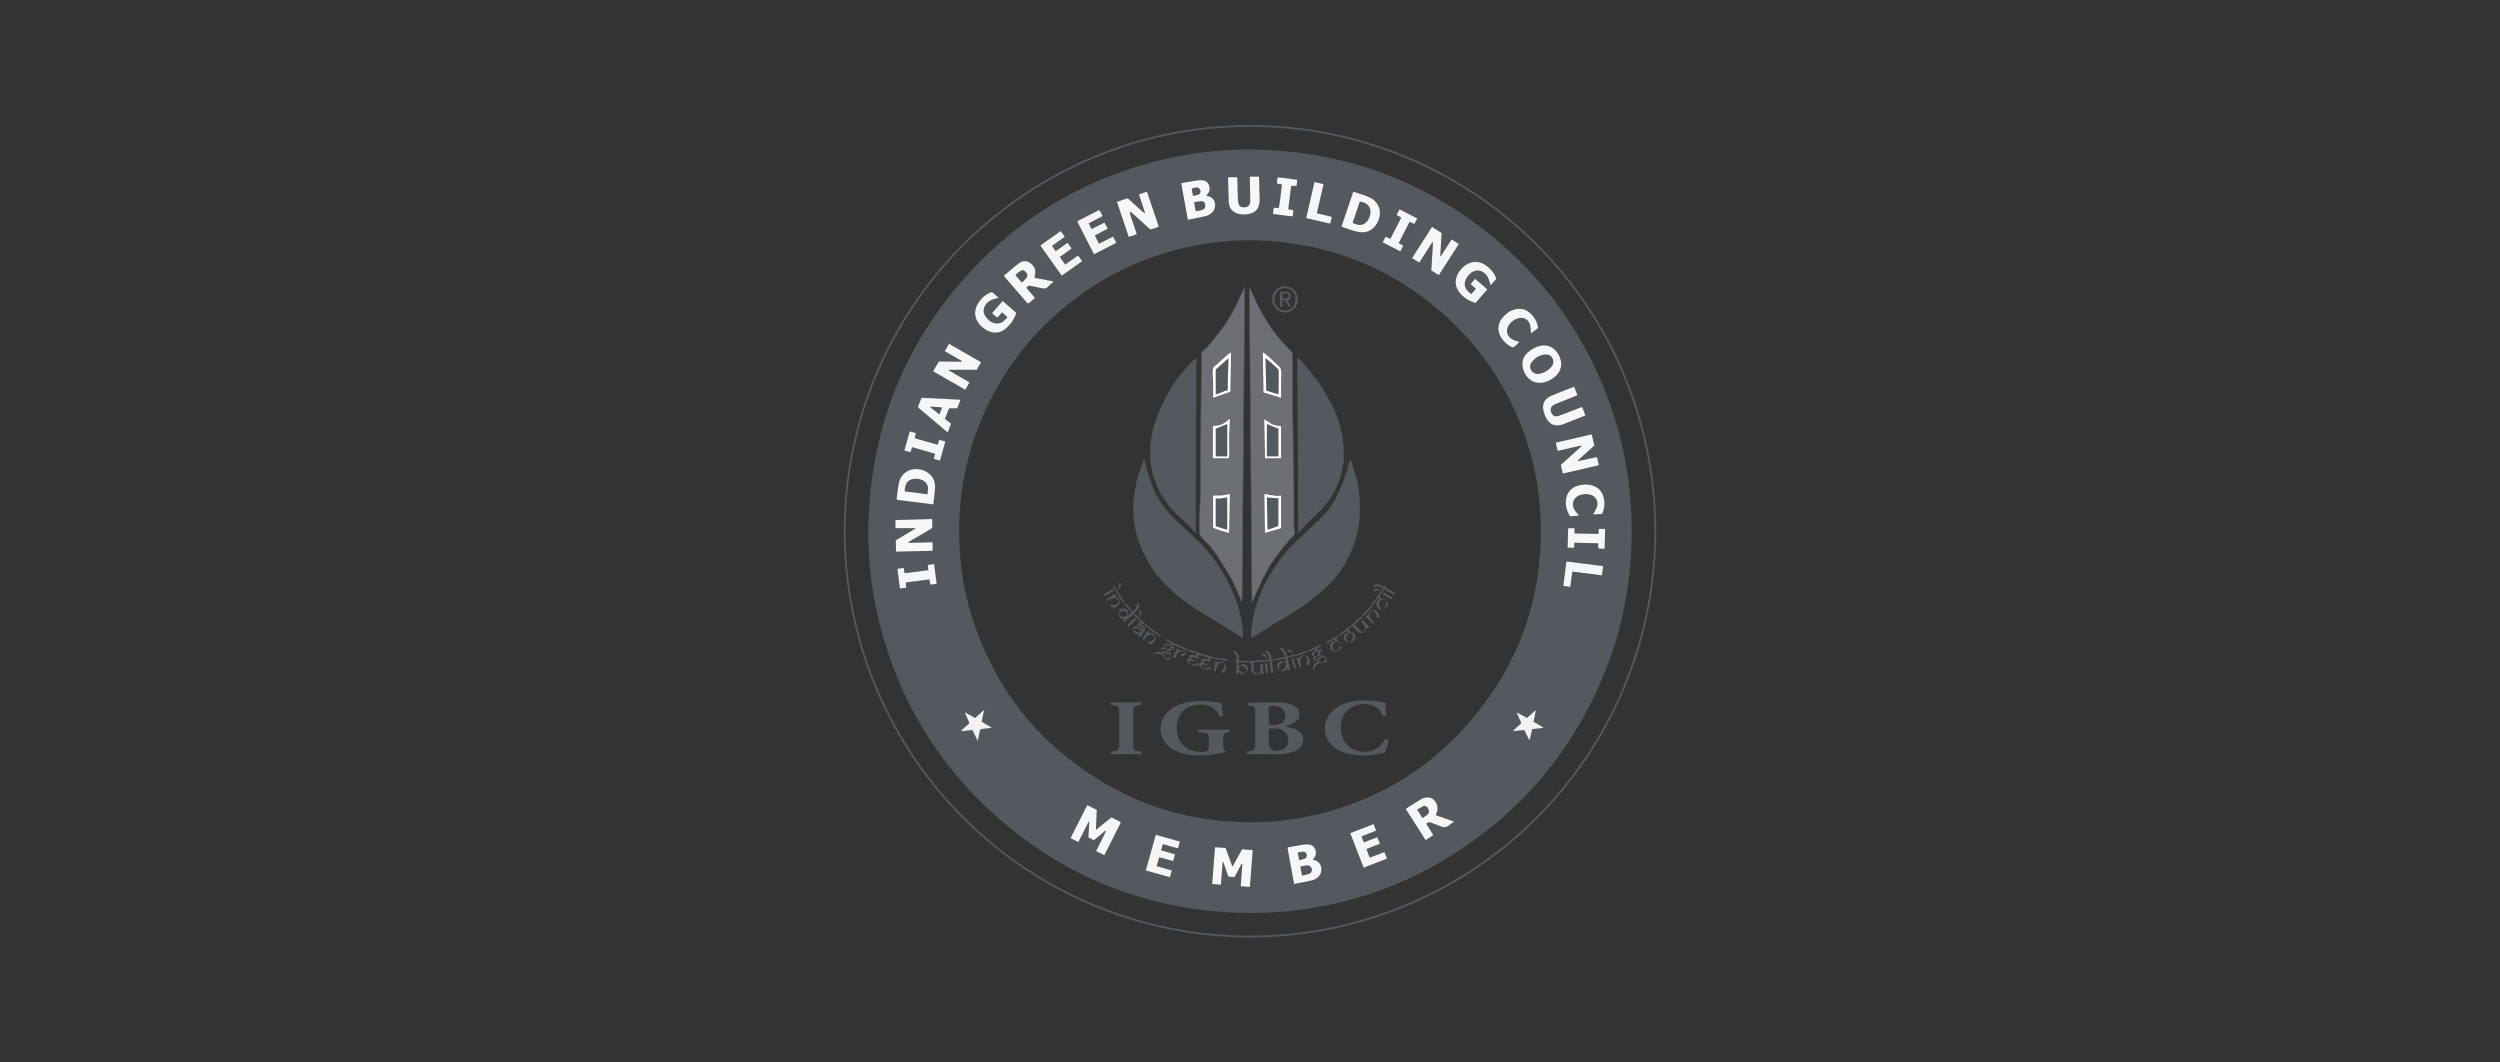 <?xml version="1.0" encoding="UTF-8"?>
<svg xmlns="http://www.w3.org/2000/svg" width="200" height="85" viewBox="0 0 200 85" fill="none">
  <rect x="0" y="0" width="200" height="85" fill="#333333" stroke="none"/>
  <rect x="72.009" y="38.186" width="2.5" height="1.569" fill="#54595F"></rect>
  <rect x="74.265" y="31.912" width="1.422" height="1.373" fill="#54595F"></rect>
  <rect x="80.932" y="21.372" width="1.912" height="1.373" fill="#54595F"></rect>
  <rect x="95.246" y="14.755" width="1.324" height="2.402" fill="#54595F"></rect>
  <rect x="107.99" y="15.98" width="1.912" height="2.108" fill="#54595F"></rect>
  <rect x="121.815" y="28.186" width="2.696" height="1.961" fill="#54595F"></rect>
  <rect x="113.186" y="64.167" width="1.324" height="1.373" fill="#54595F"></rect>
  <rect x="103.48" y="67.745" width="1.814" height="2.549" fill="#54595F"></rect>
  <path fill-rule="evenodd" clip-rule="evenodd" d="M96.126 28.172C96.126 30.168 96.07 32.107 96.07 34.046C96.07 35.008 96.034 35.985 96.034 36.94C96.034 37.917 96.07 38.879 96.034 39.856C95.978 40.719 95.914 41.894 95.978 42.736C95.978 42.892 96.508 43.38 96.678 43.536C96.891 43.812 97.11 44.081 97.322 44.357C97.698 44.944 98.066 45.532 98.441 46.176C98.561 46.331 99.361 48.172 99.361 48.172L99.573 22.998C99.516 23.041 98.986 24.294 98.872 24.449C98.618 24.98 98.405 25.369 98.073 25.858C97.846 26.233 96.402 28.115 96.126 28.172ZM97.046 31.831V30.543C97.046 30.21 96.926 29.566 97.103 29.347C97.478 29.092 98.122 28.384 98.49 28.172L98.433 31.342L97.046 31.831ZM98.278 36.664H97.046V34.138C97.046 34.039 97.322 34.039 97.421 34.039C97.542 34.039 97.698 33.982 97.796 33.918C98.009 33.819 98.228 33.642 98.405 33.487C98.405 34.074 98.349 34.619 98.349 35.114C98.341 35.334 98.398 36.664 98.278 36.664ZM98.341 42.637H98.285C98.228 42.637 97.053 42.262 97.053 42.227V39.644H97.485H97.641C97.917 39.644 98.228 39.523 98.405 39.523L98.341 42.637Z" fill="#6C6F74" stroke="#54595F" stroke-width="0.05"></path>
  <path fill-rule="evenodd" clip-rule="evenodd" d="M100.161 48.235C100.161 48.178 100.705 46.94 100.769 46.826C100.981 46.338 101.236 45.906 101.456 45.475C101.887 44.732 102.588 43.812 103.175 43.167C103.388 42.955 103.565 42.892 103.565 42.523C103.508 42.269 103.508 41.894 103.508 41.582V39.587C103.508 38.235 103.451 36.883 103.451 35.553C103.451 34.258 103.395 32.913 103.395 31.618V29.622V28.603C103.395 28.058 103.352 28.171 103.083 27.902C102.439 27.258 101.795 26.452 101.3 25.631C101.024 25.199 100.812 24.831 100.592 24.343C100.493 24.187 99.948 22.956 99.948 22.956L100.161 48.235ZM101.017 28.171C101.406 28.384 101.994 29.035 102.369 29.346C102.581 29.558 102.482 30.209 102.482 30.599V31.83L101.073 31.398L101.017 28.171ZM101.137 33.55C101.194 33.55 101.569 33.826 101.725 33.925C101.845 33.982 101.937 33.982 102.1 34.045C102.22 34.088 102.489 34.045 102.489 34.144V36.671H102.156H101.194V36.416L101.137 33.55ZM101.137 39.523C101.413 39.523 101.625 39.643 101.937 39.643L102.149 39.686L102.482 39.643V42.262L101.194 42.637L101.137 39.523Z" fill="#6C6F74" stroke="#54595F" stroke-width="0.05"></path>
  <path fill-rule="evenodd" clip-rule="evenodd" d="M90.685 40.5V40.712C90.685 42.163 91.116 43.592 91.661 44.505C92.305 45.8 92.793 46.289 93.699 47.187C94.407 47.888 95.638 48.695 96.459 49.183C96.99 49.516 97.478 49.77 97.967 50.103C98.498 50.414 98.929 50.691 99.418 51.023C99.418 47.952 97.542 45.036 95.971 43.429C93.664 41.179 92.411 40.648 91.548 36.834H91.505C91.505 36.876 91.23 37.577 91.23 37.633C91.109 37.909 91.017 38.278 90.954 38.497C90.862 39.091 90.685 39.799 90.685 40.5Z" fill="#54595F" stroke="#54595F" stroke-width="0.05"></path>
  <path fill-rule="evenodd" clip-rule="evenodd" d="M100.117 51.03C100.16 51.03 101.349 50.209 101.568 50.11C102.056 49.778 102.53 49.523 103.019 49.247C104.094 48.603 104.859 48.015 105.758 47.251C107.223 46.076 108.772 43.592 108.772 40.868V40.493C108.772 39.728 108.673 39.141 108.56 38.497C108.461 38.221 108.404 37.952 108.305 37.633C108.249 37.357 108.093 37.046 108.029 36.834C107.973 36.876 107.753 37.733 107.697 37.909C107.598 38.221 107.484 38.596 107.322 38.928C107.046 39.572 106.791 40.103 106.359 40.712C105.538 41.731 104.519 42.517 103.599 43.429C102 45.001 100.117 47.902 100.117 51.03Z" fill="#54595F" stroke="#54595F" stroke-width="0.05"></path>
  <path fill-rule="evenodd" clip-rule="evenodd" d="M103.874 42.573C103.874 42.573 104.363 42.043 104.462 41.944C104.674 41.731 104.851 41.568 105.071 41.356C105.538 40.924 105.87 40.592 106.245 40.068C106.889 39.247 107.477 37.853 107.477 36.445V36.232C107.477 34.47 106.889 32.963 106.245 31.887C105.87 31.243 105.601 30.691 105.113 30.167C104.957 29.891 103.995 28.702 103.818 28.66L103.874 42.573Z" fill="#54595F" stroke="#54595F" stroke-width="0.05"></path>
  <path fill-rule="evenodd" clip-rule="evenodd" d="M92.035 36.197V36.452C92.035 37.803 92.679 39.311 93.266 40.075C93.542 40.507 94.03 41.038 94.398 41.37C94.611 41.526 94.887 41.802 95.042 41.958C95.163 42.014 95.63 42.587 95.63 42.587L95.686 28.667C95.531 28.709 94.512 29.955 94.335 30.118C93.96 30.649 93.592 31.25 93.259 31.837C92.679 33.005 92.035 34.413 92.035 36.197Z" fill="#54595F" stroke="#54595F" stroke-width="0.05"></path>
  <path fill-rule="evenodd" clip-rule="evenodd" d="M101.292 31.243L102.268 31.554C102.268 31.278 102.311 29.679 102.268 29.559C102.268 29.516 101.292 28.66 101.228 28.66L101.292 31.243Z" fill="#54595F"></path>
  <path fill-rule="evenodd" clip-rule="evenodd" d="M97.259 31.554C97.415 31.498 97.747 31.399 97.966 31.278C98.179 31.236 98.221 31.278 98.221 31.066V30.599C98.221 29.955 98.278 29.304 98.278 28.66L97.259 29.559V31.554Z" fill="#54595F"></path>
  <path fill-rule="evenodd" clip-rule="evenodd" d="M101.412 42.361C101.511 42.361 102.275 42.106 102.275 42.05V39.856H102.098L101.355 39.799L101.412 42.361Z" fill="#54595F"></path>
  <path fill-rule="evenodd" clip-rule="evenodd" d="M98.179 39.799L97.471 39.898L97.259 39.856V42.106H97.315C97.351 42.106 97.959 42.361 98.179 42.361V39.799Z" fill="#54595F"></path>
  <path fill-rule="evenodd" clip-rule="evenodd" d="M101.349 36.508H102.269V34.3L101.349 33.925V36.508Z" fill="#54595F"></path>
  <path fill-rule="evenodd" clip-rule="evenodd" d="M97.259 34.3V36.508H98.179V33.925L97.259 34.3Z" fill="#54595F"></path>
  <path fill-rule="evenodd" clip-rule="evenodd" d="M101.08 31.399L102.489 31.831V30.599C102.489 30.21 102.588 29.559 102.368 29.347C101.993 29.035 101.406 28.384 101.017 28.172L101.08 31.399ZM101.236 28.66C101.293 28.66 102.276 29.524 102.276 29.559C102.319 29.679 102.276 31.279 102.276 31.555L101.3 31.243L101.236 28.66Z" fill="white"></path>
  <path fill-rule="evenodd" clip-rule="evenodd" d="M97.047 31.831L98.434 31.342L98.49 28.172C98.115 28.384 97.471 29.092 97.103 29.347C96.927 29.559 97.047 30.21 97.047 30.543V31.831ZM97.259 31.555V29.559L98.278 28.66C98.278 29.304 98.222 29.948 98.222 30.599V31.066C98.222 31.279 98.179 31.243 97.967 31.279C97.754 31.399 97.422 31.498 97.259 31.555Z" fill="white"></path>
  <path fill-rule="evenodd" clip-rule="evenodd" d="M98.278 36.664C98.398 36.664 98.334 35.333 98.334 35.114C98.334 34.626 98.391 34.074 98.391 33.486C98.214 33.642 98.002 33.819 97.782 33.918C97.683 33.975 97.528 34.038 97.407 34.038C97.308 34.038 97.032 34.038 97.032 34.137V36.664H98.278ZM98.179 33.925V36.508H97.259V34.3L98.179 33.925Z" fill="white"></path>
  <path fill-rule="evenodd" clip-rule="evenodd" d="M98.397 39.523C98.22 39.523 97.908 39.636 97.632 39.636H97.477H97.045V42.219C97.045 42.262 98.22 42.63 98.276 42.63H98.333L98.397 39.523ZM98.177 42.361C97.965 42.361 97.356 42.106 97.314 42.106H97.257V39.856L97.469 39.898L98.177 39.799V42.361Z" fill="white"></path>
  <path fill-rule="evenodd" clip-rule="evenodd" d="M101.193 42.637L102.488 42.262V39.636L102.156 39.679L101.943 39.636C101.632 39.636 101.412 39.523 101.144 39.523L101.193 42.637ZM101.349 39.799L102.092 39.856H102.269V42.05C102.269 42.106 101.504 42.361 101.405 42.361L101.349 39.799Z" fill="white"></path>
  <path fill-rule="evenodd" clip-rule="evenodd" d="M101.194 36.409V36.664H102.156H102.489V34.137C102.489 34.038 102.213 34.081 102.1 34.038C101.944 33.982 101.845 33.982 101.725 33.918C101.569 33.819 101.194 33.543 101.137 33.543L101.194 36.409ZM101.35 33.925L102.27 34.3V36.508H101.35V33.925Z" fill="white"></path>
  <path fill-rule="evenodd" clip-rule="evenodd" d="M102.588 23.48H102.835C102.899 23.48 102.963 23.494 103.019 23.508C103.069 23.536 103.097 23.586 103.097 23.663C103.097 23.713 103.09 23.748 103.076 23.777C103.062 23.805 103.034 23.826 103.005 23.84C102.942 23.862 102.871 23.876 102.786 23.876H102.595V23.48H102.588ZM102.404 24.562H102.588V24.032H102.786L103.111 24.562H103.31L102.97 24.017C103.062 24.01 103.14 23.975 103.196 23.925C103.253 23.869 103.281 23.791 103.281 23.685C103.281 23.451 103.14 23.331 102.864 23.331H102.404V24.562ZM101.958 23.939C101.958 23.678 102.043 23.465 102.206 23.303C102.361 23.133 102.559 23.048 102.8 23.048C103.048 23.055 103.246 23.14 103.402 23.303C103.557 23.465 103.635 23.678 103.642 23.939C103.635 24.201 103.557 24.414 103.402 24.584C103.246 24.753 103.048 24.845 102.8 24.845C102.559 24.845 102.361 24.753 102.206 24.584C102.043 24.414 101.958 24.201 101.958 23.939ZM101.774 23.939C101.781 24.251 101.88 24.499 102.078 24.697C102.276 24.895 102.517 24.994 102.8 25.001C103.083 24.994 103.331 24.895 103.522 24.697C103.72 24.499 103.819 24.251 103.819 23.939C103.819 23.635 103.713 23.387 103.522 23.189C103.324 22.991 103.083 22.892 102.8 22.892C102.517 22.899 102.276 22.998 102.078 23.189C101.88 23.387 101.774 23.635 101.774 23.939Z" fill="#54595F"></path>
  <path d="M104.54 52.658C104.491 52.509 104.392 52.453 104.243 52.502C104.201 52.517 104.165 52.545 104.13 52.58C104.095 52.623 104.066 52.665 104.045 52.722C104.024 52.778 104.017 52.842 104.017 52.906C104.017 52.977 104.031 53.04 104.052 53.104L104.144 53.38L103.96 53.352L103.712 52.637L103.875 52.58L103.918 52.693C103.925 52.679 103.946 52.651 103.967 52.623C103.988 52.587 104.017 52.552 104.059 52.517C104.095 52.481 104.144 52.453 104.194 52.439C104.243 52.425 104.293 52.417 104.349 52.425C104.406 52.432 104.455 52.446 104.505 52.474C104.555 52.502 104.597 52.538 104.639 52.58C104.682 52.623 104.71 52.679 104.731 52.736C104.753 52.807 104.767 52.877 104.76 52.955C104.753 53.033 104.731 53.118 104.689 53.21L104.463 53.16C104.47 53.139 104.484 53.111 104.505 53.069C104.526 53.026 104.54 52.991 104.555 52.955C104.569 52.92 104.576 52.87 104.576 52.821C104.569 52.778 104.562 52.722 104.54 52.658ZM104.597 52.17L103.571 52.524L103.528 52.41L104.555 52.056L104.597 52.17ZM103.705 53.493L103.521 53.444L103.323 52.693L103.486 52.651L103.705 53.493ZM103.557 52.502L103.16 52.608L103.125 52.488L103.521 52.382L103.557 52.502ZM103.443 52.297C103.443 52.297 103.436 52.304 103.422 52.304C103.415 52.304 103.401 52.311 103.394 52.311C103.323 52.233 103.281 52.184 103.259 52.17C103.238 52.156 103.217 52.148 103.196 52.148C103.175 52.148 103.146 52.148 103.132 52.148C103.111 52.148 103.09 52.141 103.075 52.12C103.068 52.12 103.061 52.106 103.047 52.078C103.033 52.056 103.012 52.028 102.983 51.993L102.976 51.972L103.012 51.965C103.097 51.965 103.153 51.972 103.189 51.986C103.224 52 103.252 52.007 103.267 52.028C103.281 52.042 103.302 52.078 103.33 52.127C103.359 52.177 103.394 52.226 103.429 52.262C103.429 52.269 103.436 52.276 103.436 52.276C103.436 52.276 103.436 52.283 103.443 52.297ZM102.87 53.139C102.863 53.097 102.828 53.061 102.771 53.033C102.714 53.005 102.658 52.998 102.587 53.012C102.566 53.019 102.523 53.04 102.474 53.076C102.424 53.111 102.382 53.16 102.346 53.224C102.311 53.288 102.304 53.352 102.318 53.422C102.332 53.493 102.361 53.543 102.41 53.578C102.46 53.613 102.502 53.628 102.552 53.613C102.608 53.599 102.665 53.564 102.714 53.507C102.764 53.444 102.806 53.38 102.835 53.309C102.863 53.238 102.877 53.182 102.87 53.139ZM103.132 52.616L103.005 52.644L103.21 53.606L103.012 53.571L102.983 53.429C102.948 53.507 102.906 53.571 102.863 53.613C102.821 53.656 102.771 53.684 102.714 53.698C102.658 53.712 102.587 53.705 102.502 53.67C102.417 53.642 102.346 53.592 102.283 53.529C102.219 53.465 102.177 53.401 102.162 53.33C102.155 53.302 102.162 53.267 102.17 53.224C102.177 53.182 102.198 53.132 102.219 53.09C102.247 53.04 102.276 52.998 102.318 52.962C102.361 52.927 102.41 52.899 102.467 52.885C102.538 52.87 102.601 52.877 102.658 52.906C102.714 52.934 102.799 52.991 102.898 53.061L102.814 52.672L101.971 52.849L101.943 52.729L102.785 52.552C102.771 52.481 102.757 52.425 102.743 52.382C102.729 52.34 102.707 52.29 102.679 52.24C102.651 52.191 102.615 52.134 102.559 52.078C102.509 52.021 102.438 51.95 102.361 51.88C102.361 51.88 102.354 51.873 102.354 51.865C102.354 51.858 102.354 51.851 102.354 51.851L102.545 51.809C102.622 51.865 102.7 51.943 102.778 52.049C102.856 52.156 102.92 52.311 102.962 52.517L103.09 52.488L103.132 52.616ZM101.717 52.63L101.865 53.861C101.865 53.861 101.851 53.861 101.837 53.854C101.823 53.847 101.802 53.84 101.78 53.833C101.759 53.826 101.738 53.819 101.717 53.812C101.695 53.804 101.681 53.797 101.681 53.797L101.54 52.651C101.526 52.573 101.504 52.502 101.469 52.432C101.434 52.368 101.405 52.311 101.37 52.269C101.334 52.226 101.299 52.191 101.257 52.156C101.214 52.12 101.193 52.099 101.186 52.092L101.398 52.064C101.462 52.113 101.518 52.17 101.561 52.24C101.603 52.311 101.639 52.375 101.667 52.446C101.695 52.517 101.71 52.573 101.717 52.63ZM101.54 52.899L101.426 52.913L101.412 52.792L101.526 52.778L101.54 52.899ZM101.886 52.856L101.78 52.87L101.766 52.75L101.872 52.736L101.886 52.856ZM101.455 53.904L101.278 53.833L101.186 53.061L101.356 53.04L101.455 53.904ZM101.448 52.899L101.037 52.948L101.023 52.828L101.434 52.778L101.448 52.899ZM101.356 52.679C101.356 52.679 101.349 52.686 101.334 52.686C101.32 52.686 101.313 52.686 101.306 52.686C101.25 52.601 101.207 52.545 101.193 52.524C101.179 52.502 101.158 52.495 101.129 52.488C101.108 52.488 101.087 52.481 101.066 52.481C101.044 52.481 101.03 52.467 101.016 52.446C101.016 52.446 101.009 52.432 100.995 52.403C100.981 52.375 100.966 52.347 100.938 52.311V52.29L100.981 52.283C101.066 52.297 101.122 52.311 101.158 52.325C101.193 52.34 101.214 52.361 101.228 52.375C101.242 52.389 101.257 52.425 101.278 52.481C101.299 52.538 101.327 52.587 101.356 52.63C101.356 52.637 101.356 52.644 101.363 52.644C101.356 52.658 101.356 52.665 101.356 52.679ZM101.108 52.927L100.266 52.984L100.315 53.628C100.322 53.677 100.33 53.72 100.351 53.762C100.372 53.804 100.4 53.833 100.429 53.861C100.464 53.882 100.499 53.897 100.542 53.889C100.606 53.882 100.655 53.868 100.698 53.84C100.74 53.812 100.775 53.769 100.797 53.734C100.818 53.691 100.832 53.656 100.839 53.613C100.846 53.578 100.853 53.543 100.846 53.521L100.818 53.118L101.023 53.104L101.08 53.96C101.066 53.953 101.03 53.939 100.988 53.925C100.938 53.911 100.903 53.889 100.867 53.882L100.86 53.804C100.825 53.833 100.797 53.854 100.761 53.882C100.726 53.904 100.698 53.918 100.662 53.932C100.627 53.946 100.584 53.953 100.542 53.953C100.478 53.96 100.407 53.946 100.344 53.911C100.28 53.882 100.223 53.84 100.181 53.776C100.138 53.72 100.117 53.656 100.11 53.585L100.068 53.005L99.947 53.012L99.94 52.892L101.094 52.807L101.108 52.927ZM99.707 53.606C99.707 53.578 99.7 53.55 99.678 53.507C99.664 53.472 99.636 53.437 99.608 53.401C99.579 53.366 99.537 53.337 99.487 53.309C99.438 53.281 99.388 53.274 99.339 53.267C99.303 53.267 99.275 53.274 99.24 53.295C99.204 53.316 99.176 53.337 99.155 53.359C99.133 53.38 99.119 53.401 99.119 53.415C99.119 53.465 99.133 53.521 99.176 53.592C99.211 53.663 99.261 53.72 99.325 53.776C99.388 53.826 99.445 53.854 99.501 53.861C99.537 53.861 99.565 53.847 99.601 53.826C99.629 53.804 99.657 53.769 99.671 53.734C99.693 53.691 99.707 53.649 99.707 53.606ZM99.884 53.005L99.119 52.977L99.105 53.352C99.119 53.337 99.141 53.309 99.176 53.274C99.211 53.238 99.254 53.21 99.31 53.175C99.367 53.139 99.417 53.125 99.473 53.125C99.53 53.125 99.579 53.139 99.622 53.168C99.664 53.189 99.707 53.224 99.735 53.26C99.77 53.295 99.792 53.337 99.806 53.38C99.82 53.422 99.827 53.465 99.827 53.5C99.827 53.557 99.806 53.613 99.778 53.67C99.742 53.727 99.707 53.776 99.657 53.812C99.608 53.854 99.558 53.889 99.509 53.911C99.459 53.932 99.409 53.946 99.374 53.946C99.325 53.946 99.289 53.932 99.247 53.897C99.211 53.868 99.155 53.812 99.084 53.741L99.077 53.946L98.9 53.861L98.935 52.955L98.773 52.948L98.78 52.828L98.942 52.835C98.942 52.75 98.935 52.665 98.914 52.58C98.893 52.495 98.865 52.425 98.829 52.361C98.794 52.297 98.758 52.24 98.723 52.191C98.688 52.141 98.659 52.106 98.638 52.085L98.858 52.092C98.886 52.113 98.907 52.141 98.935 52.177C98.964 52.205 98.992 52.255 99.027 52.318C99.063 52.382 99.084 52.453 99.105 52.545C99.126 52.63 99.133 52.736 99.133 52.849L99.898 52.877L99.884 53.005ZM97.966 53.295C97.994 53.132 97.93 53.047 97.775 53.019C97.732 53.012 97.683 53.019 97.633 53.033C97.584 53.054 97.534 53.083 97.492 53.118C97.449 53.16 97.407 53.21 97.378 53.267C97.343 53.323 97.322 53.387 97.315 53.458L97.265 53.748L97.117 53.635L97.237 52.885L97.407 52.913L97.385 53.033C97.4 53.026 97.428 53.012 97.463 52.991C97.499 52.969 97.541 52.955 97.591 52.941C97.64 52.927 97.69 52.927 97.746 52.934C97.796 52.941 97.846 52.962 97.895 52.991C97.938 53.019 97.98 53.061 98.008 53.104C98.037 53.153 98.065 53.203 98.079 53.26C98.093 53.316 98.093 53.38 98.086 53.444C98.072 53.514 98.051 53.585 98.008 53.656C97.966 53.727 97.909 53.79 97.831 53.854L97.662 53.705C97.676 53.691 97.704 53.67 97.739 53.649C97.775 53.62 97.81 53.599 97.838 53.571C97.867 53.543 97.895 53.507 97.923 53.465C97.938 53.415 97.952 53.359 97.966 53.295ZM98.249 52.892L97.18 52.722L97.201 52.601L98.27 52.771L98.249 52.892ZM97.095 52.715L96.826 52.644L96.777 52.835C96.791 52.842 96.805 52.849 96.819 52.863C96.834 52.87 96.834 52.877 96.841 52.877L96.812 52.991C96.742 52.941 96.664 52.906 96.579 52.885C96.522 52.87 96.458 52.863 96.381 52.87C96.31 52.877 96.26 52.906 96.246 52.948C96.232 52.998 96.296 53.047 96.444 53.09C96.458 53.09 96.48 53.097 96.508 53.104C96.536 53.111 96.558 53.118 96.565 53.118L96.543 53.21C96.494 53.196 96.444 53.189 96.381 53.175C96.317 53.16 96.26 53.16 96.204 53.168C96.147 53.175 96.119 53.203 96.105 53.245C96.097 53.281 96.112 53.323 96.147 53.359C96.182 53.394 96.232 53.422 96.289 53.437C96.402 53.465 96.508 53.465 96.607 53.437C96.706 53.408 96.798 53.359 96.876 53.288L96.812 53.536C96.734 53.564 96.657 53.571 96.586 53.571C96.515 53.564 96.451 53.557 96.381 53.536C96.317 53.521 96.246 53.486 96.168 53.444C96.09 53.401 96.027 53.352 95.977 53.302C95.928 53.252 95.913 53.196 95.928 53.146C95.942 53.097 95.97 53.061 96.02 53.04C96.069 53.019 96.119 53.005 96.168 52.998C96.147 52.977 96.126 52.955 96.112 52.941C96.097 52.927 96.09 52.913 96.083 52.892C96.076 52.877 96.076 52.856 96.083 52.835C96.097 52.792 96.119 52.757 96.161 52.743C96.204 52.722 96.253 52.715 96.31 52.715C96.366 52.715 96.423 52.715 96.48 52.729C96.536 52.736 96.586 52.75 96.635 52.757L96.678 52.601L96.055 52.432L96.09 52.311L97.131 52.587L97.095 52.715ZM96.154 52.474L95.892 52.382L95.829 52.566C95.843 52.573 95.857 52.587 95.864 52.594C95.871 52.601 95.878 52.608 95.885 52.616L95.843 52.729C95.779 52.679 95.701 52.637 95.616 52.608C95.56 52.587 95.496 52.58 95.425 52.58C95.354 52.58 95.305 52.601 95.284 52.651C95.269 52.7 95.333 52.75 95.475 52.8C95.489 52.807 95.51 52.807 95.538 52.821C95.567 52.828 95.588 52.835 95.595 52.835L95.567 52.92C95.517 52.906 95.468 52.892 95.404 52.87C95.34 52.856 95.284 52.849 95.234 52.849C95.177 52.849 95.142 52.877 95.128 52.92C95.114 52.955 95.128 52.998 95.163 53.033C95.199 53.069 95.241 53.097 95.298 53.118C95.411 53.153 95.51 53.168 95.616 53.139C95.715 53.118 95.807 53.076 95.892 53.012L95.807 53.252C95.73 53.274 95.652 53.281 95.581 53.267C95.51 53.26 95.446 53.245 95.383 53.217C95.319 53.196 95.248 53.16 95.177 53.111C95.1 53.061 95.043 53.012 95.001 52.955C94.958 52.899 94.944 52.849 94.958 52.8C94.972 52.75 95.008 52.715 95.057 52.7C95.107 52.686 95.156 52.672 95.213 52.665C95.192 52.644 95.177 52.623 95.163 52.608C95.149 52.594 95.142 52.58 95.135 52.559C95.128 52.545 95.128 52.524 95.135 52.502C95.149 52.46 95.177 52.432 95.22 52.417C95.262 52.403 95.312 52.396 95.368 52.396C95.425 52.396 95.482 52.41 95.531 52.417C95.588 52.432 95.638 52.446 95.68 52.46L95.73 52.304L95.121 52.092L95.163 51.979L96.182 52.325L96.154 52.474ZM94.809 52.389C94.788 52.432 94.753 52.46 94.682 52.481C94.618 52.502 94.569 52.509 94.534 52.517L94.47 52.297C94.526 52.318 94.576 52.318 94.626 52.304C94.675 52.29 94.71 52.262 94.725 52.233C94.732 52.219 94.725 52.198 94.718 52.177C94.703 52.148 94.682 52.127 94.654 52.113C94.611 52.099 94.562 52.092 94.491 52.106C94.427 52.12 94.356 52.148 94.3 52.191C94.236 52.233 94.194 52.283 94.165 52.34L93.981 52.729L93.847 52.552L94.165 51.873L94.342 51.957L94.307 52.028C94.314 52.028 94.335 52.021 94.378 52.021C94.42 52.021 94.463 52.021 94.512 52.021C94.562 52.028 94.604 52.035 94.647 52.056C94.682 52.071 94.718 52.099 94.753 52.134C94.788 52.17 94.809 52.212 94.824 52.262C94.838 52.304 94.831 52.347 94.809 52.389ZM95.043 52.099L94.116 51.667L94.165 51.554L95.093 51.986L95.043 52.099ZM93.656 51.809C93.698 51.738 93.677 51.681 93.606 51.639C93.564 51.618 93.514 51.604 93.458 51.604C93.401 51.604 93.352 51.611 93.309 51.632C93.267 51.653 93.231 51.681 93.21 51.71C93.196 51.731 93.196 51.759 93.196 51.802C93.203 51.844 93.224 51.873 93.26 51.894C93.288 51.908 93.323 51.915 93.373 51.922C93.422 51.929 93.479 51.922 93.528 51.901C93.592 51.887 93.628 51.858 93.656 51.809ZM93.592 52.708C93.557 52.771 93.514 52.807 93.472 52.814C93.429 52.821 93.387 52.807 93.337 52.778C93.302 52.757 93.274 52.736 93.26 52.715C93.245 52.693 93.217 52.651 93.175 52.601C93.139 52.545 93.104 52.502 93.076 52.467C93.047 52.432 93.012 52.403 92.969 52.382C92.906 52.347 92.828 52.318 92.743 52.311C92.651 52.297 92.566 52.304 92.467 52.318C92.375 52.34 92.29 52.375 92.212 52.432C92.212 52.417 92.219 52.403 92.233 52.382C92.262 52.34 92.297 52.297 92.347 52.262C92.396 52.219 92.453 52.191 92.524 52.17C92.587 52.148 92.658 52.134 92.729 52.141C92.8 52.148 92.87 52.17 92.941 52.205C93.005 52.24 93.054 52.283 93.076 52.318C93.104 52.361 93.132 52.417 93.168 52.488C93.203 52.566 93.238 52.608 93.267 52.63C93.302 52.651 93.344 52.658 93.387 52.665C93.429 52.665 93.472 52.658 93.507 52.644C93.543 52.63 93.571 52.608 93.585 52.58C93.599 52.552 93.613 52.524 93.613 52.488C93.613 52.453 93.606 52.425 93.599 52.396C93.585 52.368 93.564 52.347 93.528 52.325C93.5 52.311 93.451 52.297 93.387 52.283C93.323 52.269 93.252 52.262 93.189 52.255C93.125 52.248 93.076 52.233 93.047 52.212C93.019 52.198 92.991 52.163 92.969 52.113C92.941 52.064 92.927 52.014 92.92 51.965C92.913 51.908 92.913 51.873 92.934 51.844C92.948 51.816 92.984 51.802 93.026 51.795C93.076 51.788 93.118 51.788 93.153 51.809L93.16 51.802C93.153 51.766 93.153 51.738 93.153 51.717C93.153 51.696 93.153 51.674 93.153 51.653C93.153 51.632 93.168 51.611 93.182 51.589C93.224 51.519 93.288 51.483 93.366 51.49C93.444 51.497 93.536 51.526 93.628 51.582C93.635 51.582 93.635 51.582 93.642 51.582C93.649 51.582 93.649 51.575 93.649 51.575L93.705 51.476L93.252 51.214L93.316 51.108L94.215 51.625L94.151 51.731L93.84 51.554L93.755 51.703C93.748 51.71 93.748 51.717 93.741 51.731C93.734 51.745 93.741 51.752 93.748 51.766C93.755 51.773 93.776 51.773 93.797 51.759C93.819 51.752 93.84 51.745 93.854 51.738C93.868 51.731 93.889 51.738 93.911 51.745C93.925 51.752 93.939 51.773 93.953 51.795C93.967 51.816 93.974 51.844 93.974 51.873C93.974 51.901 93.974 51.922 93.967 51.95L93.819 52C93.833 51.979 93.84 51.943 93.847 51.915C93.854 51.88 93.84 51.858 93.819 51.844C93.812 51.844 93.805 51.837 93.783 51.837C93.762 51.837 93.755 51.844 93.748 51.851C93.748 51.851 93.748 51.858 93.748 51.873C93.748 51.887 93.748 51.908 93.741 51.922C93.734 51.936 93.727 51.957 93.72 51.979C93.677 52.056 93.621 52.092 93.55 52.085C93.486 52.078 93.401 52.049 93.309 51.993C93.217 51.943 93.139 51.915 93.083 51.922C93.026 51.929 92.984 51.943 92.969 51.965C92.955 51.986 92.962 52.014 92.977 52.035C92.991 52.056 93.005 52.071 93.012 52.078C93.033 52.092 93.061 52.099 93.097 52.106C93.132 52.113 93.175 52.113 93.245 52.12C93.309 52.127 93.366 52.134 93.422 52.141C93.472 52.156 93.521 52.17 93.564 52.191C93.628 52.226 93.67 52.29 93.67 52.361C93.677 52.439 93.67 52.509 93.649 52.58C93.628 52.63 93.606 52.679 93.592 52.708ZM92.318 51.144C92.41 51.009 92.396 50.903 92.269 50.811C92.233 50.783 92.184 50.769 92.134 50.761C92.085 50.754 92.028 50.761 91.972 50.776C91.915 50.79 91.858 50.818 91.802 50.861C91.745 50.903 91.703 50.945 91.66 51.002L91.49 51.243L91.405 51.08L91.844 50.457L91.986 50.556L91.915 50.655C91.929 50.655 91.965 50.655 92 50.648C92.042 50.648 92.085 50.648 92.141 50.655C92.191 50.662 92.24 50.684 92.283 50.719C92.325 50.747 92.361 50.79 92.389 50.832C92.417 50.882 92.432 50.931 92.439 50.988C92.446 51.044 92.446 51.101 92.432 51.158C92.417 51.214 92.389 51.271 92.354 51.321C92.311 51.377 92.262 51.427 92.191 51.469C92.12 51.511 92.042 51.547 91.943 51.568L91.851 51.356C91.873 51.349 91.901 51.342 91.95 51.335C91.993 51.328 92.035 51.321 92.078 51.306C92.12 51.292 92.156 51.271 92.198 51.243C92.24 51.236 92.276 51.193 92.318 51.144ZM92.75 50.903L91.858 50.28L91.929 50.181L92.821 50.804L92.75 50.903ZM91.271 50.606C91.292 50.584 91.285 50.542 91.243 50.478C91.2 50.415 91.172 50.379 91.151 50.358C91.094 50.309 91.037 50.28 90.967 50.266C90.903 50.252 90.839 50.245 90.79 50.259C90.74 50.266 90.705 50.28 90.684 50.301C90.669 50.33 90.677 50.358 90.698 50.386C90.719 50.415 90.74 50.443 90.769 50.464C90.818 50.507 90.875 50.542 90.931 50.563C90.988 50.584 91.044 50.606 91.094 50.613C91.144 50.62 91.186 50.62 91.221 50.62C91.25 50.62 91.271 50.613 91.271 50.606ZM91.858 50.266L91.342 49.834L91.236 49.955L91.243 49.962V49.969C91.243 49.969 91.257 49.976 91.285 49.983C91.313 49.997 91.342 50.011 91.377 50.032C91.412 50.054 91.441 50.075 91.469 50.096C91.533 50.146 91.575 50.195 91.597 50.245C91.618 50.294 91.625 50.337 91.611 50.379C91.604 50.422 91.582 50.464 91.554 50.507C91.526 50.549 91.483 50.599 91.427 50.669L91.172 50.974C91.151 50.938 91.136 50.903 91.122 50.875C91.108 50.846 91.101 50.825 91.094 50.811C91.108 50.797 91.115 50.783 91.108 50.769C91.08 50.761 91.059 50.754 91.023 50.754C90.995 50.747 90.96 50.733 90.917 50.719C90.875 50.698 90.832 50.669 90.783 50.627C90.74 50.592 90.705 50.542 90.669 50.492C90.641 50.443 90.627 50.386 90.627 50.337C90.627 50.28 90.641 50.238 90.677 50.195C90.705 50.16 90.754 50.139 90.825 50.124C90.889 50.11 90.967 50.117 91.044 50.139C91.122 50.16 91.193 50.195 91.257 50.252C91.292 50.28 91.32 50.316 91.349 50.351C91.37 50.386 91.384 50.422 91.391 50.45L91.448 50.379C91.448 50.337 91.448 50.301 91.434 50.273C91.42 50.245 91.398 50.217 91.356 50.181C91.299 50.139 91.25 50.103 91.214 50.089C91.179 50.068 91.136 50.054 91.087 50.039C91.037 50.025 91.002 50.011 90.967 49.997L91.016 49.941C91.023 49.941 91.03 49.941 91.044 49.941C91.059 49.941 91.066 49.941 91.066 49.941C91.073 49.941 91.073 49.941 91.073 49.941L91.243 49.742L91.087 49.608L91.165 49.516L91.936 50.167L91.858 50.266ZM90.252 50.167L90.202 49.983L90.761 49.445L90.882 49.565L90.252 50.167ZM91.052 49.558L90.769 49.261L90.853 49.176L91.136 49.473L91.052 49.558ZM91.172 49.36C91.165 49.36 91.165 49.353 91.151 49.346C91.144 49.339 91.136 49.332 91.136 49.325C91.172 49.226 91.193 49.162 91.193 49.141C91.2 49.12 91.193 49.091 91.186 49.07C91.172 49.049 91.165 49.028 91.151 49.013C91.144 48.999 91.136 48.971 91.144 48.95C91.144 48.943 91.151 48.928 91.165 48.907C91.179 48.886 91.193 48.851 91.2 48.808L91.214 48.794L91.243 48.822C91.278 48.893 91.306 48.95 91.313 48.992C91.32 49.028 91.32 49.056 91.313 49.077C91.306 49.098 91.285 49.134 91.257 49.183C91.228 49.233 91.207 49.282 91.186 49.332C91.179 49.339 91.179 49.339 91.172 49.346C91.186 49.346 91.179 49.346 91.172 49.36ZM90.146 49.282C90.174 49.254 90.195 49.212 90.195 49.148C90.195 49.084 90.174 49.028 90.132 48.978C90.117 48.957 90.075 48.935 90.018 48.914C89.962 48.886 89.898 48.872 89.827 48.872C89.757 48.872 89.693 48.893 89.643 48.943C89.594 48.992 89.558 49.042 89.551 49.098C89.544 49.155 89.558 49.204 89.587 49.24C89.622 49.282 89.686 49.311 89.763 49.325C89.841 49.339 89.919 49.346 89.997 49.332C90.061 49.325 90.117 49.303 90.146 49.282ZM90.733 49.254L90.648 49.155L89.905 49.799L89.841 49.608L89.955 49.516C89.87 49.523 89.792 49.516 89.735 49.502C89.679 49.487 89.629 49.459 89.587 49.41C89.544 49.367 89.523 49.296 89.509 49.212C89.495 49.127 89.502 49.042 89.523 48.95C89.544 48.865 89.579 48.794 89.636 48.744C89.657 48.73 89.693 48.709 89.735 48.695C89.778 48.681 89.827 48.674 89.884 48.674C89.941 48.674 89.99 48.681 90.047 48.702C90.096 48.716 90.146 48.752 90.188 48.801C90.238 48.851 90.259 48.914 90.259 48.978C90.259 49.042 90.252 49.141 90.238 49.268L90.535 49.006L89.969 48.355L90.061 48.277L90.627 48.928C90.677 48.879 90.726 48.843 90.754 48.808C90.79 48.773 90.818 48.737 90.846 48.688C90.875 48.638 90.903 48.582 90.931 48.504C90.96 48.426 90.981 48.341 91.009 48.235C91.009 48.235 91.009 48.228 91.016 48.221C91.023 48.214 91.03 48.214 91.03 48.214L91.158 48.362C91.144 48.454 91.115 48.56 91.059 48.681C91.009 48.801 90.903 48.928 90.74 49.07L90.825 49.169L90.733 49.254ZM89.381 48.313C89.516 48.228 89.544 48.115 89.459 47.987C89.438 47.952 89.403 47.916 89.353 47.895C89.303 47.867 89.254 47.853 89.197 47.853C89.141 47.846 89.077 47.853 89.013 47.867C88.95 47.881 88.886 47.909 88.829 47.945L88.582 48.108L88.567 47.923L89.204 47.513L89.296 47.655L89.197 47.718C89.212 47.725 89.24 47.732 89.282 47.747C89.325 47.761 89.36 47.782 89.41 47.81C89.452 47.839 89.487 47.874 89.523 47.923C89.551 47.966 89.573 48.016 89.579 48.072C89.587 48.122 89.587 48.178 89.573 48.235C89.558 48.291 89.537 48.341 89.502 48.391C89.466 48.44 89.424 48.483 89.367 48.518C89.311 48.553 89.24 48.582 89.162 48.596C89.084 48.61 88.992 48.61 88.893 48.596L88.886 48.369C88.907 48.369 88.936 48.376 88.985 48.383C89.028 48.398 89.07 48.405 89.112 48.405C89.155 48.412 89.197 48.405 89.247 48.391C89.275 48.369 89.325 48.348 89.381 48.313ZM89.87 48.256L89.282 47.343L89.381 47.279L89.976 48.192L89.87 48.256ZM88.341 47.704L88.334 47.513L89.006 47.124L89.091 47.272L88.341 47.704ZM89.261 47.308L89.056 46.954L89.162 46.89L89.367 47.244L89.261 47.308ZM89.431 47.145C89.424 47.145 89.424 47.138 89.417 47.131C89.41 47.124 89.41 47.11 89.403 47.103C89.459 47.011 89.495 46.954 89.509 46.933C89.516 46.911 89.523 46.883 89.516 46.862C89.509 46.841 89.502 46.819 89.502 46.798C89.495 46.777 89.502 46.756 89.516 46.735C89.516 46.727 89.53 46.72 89.551 46.699C89.573 46.678 89.594 46.65 89.615 46.614L89.636 46.6L89.657 46.636C89.679 46.713 89.686 46.777 89.686 46.812C89.686 46.848 89.679 46.876 89.665 46.897C89.65 46.911 89.629 46.947 89.587 46.989C89.544 47.032 89.509 47.074 89.481 47.117C89.473 47.124 89.473 47.124 89.466 47.124C89.445 47.131 89.438 47.138 89.431 47.145Z" fill="#54595F"></path>
  <path d="M110.584 46.862L111.66 47.485C111.66 47.485 111.653 47.492 111.639 47.499C111.624 47.506 111.61 47.52 111.589 47.527C111.568 47.541 111.554 47.548 111.532 47.563C111.511 47.577 111.504 47.584 111.504 47.584L110.506 47.004C110.435 46.968 110.365 46.94 110.294 46.926C110.223 46.911 110.159 46.904 110.103 46.911C110.046 46.911 109.997 46.919 109.947 46.933C109.898 46.947 109.862 46.947 109.855 46.954L109.961 46.77C110.039 46.749 110.117 46.742 110.202 46.749C110.287 46.756 110.358 46.77 110.428 46.791C110.478 46.812 110.535 46.834 110.584 46.862ZM110.697 47.159L110.641 47.258L110.535 47.195L110.591 47.096L110.697 47.159ZM110.867 46.862L110.811 46.954L110.704 46.89L110.761 46.798L110.867 46.862ZM111.44 47.831L111.278 47.931L110.605 47.541L110.69 47.393L111.44 47.831ZM110.641 47.23L110.435 47.584L110.329 47.52L110.535 47.166L110.641 47.23ZM110.407 47.173C110.407 47.18 110.407 47.188 110.4 47.195C110.393 47.202 110.386 47.209 110.386 47.216C110.28 47.209 110.216 47.209 110.188 47.209C110.159 47.209 110.138 47.223 110.124 47.237C110.11 47.251 110.089 47.272 110.075 47.287C110.06 47.301 110.039 47.308 110.018 47.308C110.011 47.308 109.997 47.308 109.968 47.301C109.94 47.294 109.905 47.287 109.862 47.287L109.841 47.272L109.862 47.237C109.926 47.18 109.968 47.145 110.004 47.124C110.039 47.11 110.067 47.096 110.082 47.096C110.103 47.096 110.138 47.103 110.202 47.117C110.259 47.131 110.315 47.138 110.365 47.145C110.372 47.145 110.379 47.152 110.379 47.152C110.393 47.159 110.4 47.166 110.407 47.173ZM110.457 47.584L110.336 47.754L110.563 47.916C110.619 47.902 110.662 47.902 110.683 47.902C110.704 47.902 110.74 47.909 110.789 47.916L110.712 48.023C110.648 47.973 110.591 47.959 110.535 47.973C110.478 47.987 110.428 48.023 110.386 48.072C110.336 48.136 110.315 48.207 110.308 48.285C110.308 48.362 110.322 48.433 110.351 48.504C110.379 48.575 110.421 48.624 110.471 48.66C110.499 48.681 110.535 48.695 110.57 48.702C110.605 48.709 110.648 48.702 110.683 48.681C110.719 48.66 110.761 48.624 110.796 48.575C110.839 48.511 110.867 48.454 110.867 48.405C110.874 48.355 110.867 48.32 110.86 48.299L110.988 48.122C111.009 48.15 111.023 48.185 111.03 48.235C111.037 48.285 111.03 48.334 111.016 48.391C111.002 48.447 110.98 48.49 110.959 48.525C110.91 48.596 110.839 48.645 110.747 48.688C110.655 48.73 110.57 48.752 110.478 48.752C110.386 48.752 110.315 48.73 110.251 48.688C110.216 48.667 110.188 48.617 110.159 48.553C110.131 48.483 110.117 48.412 110.117 48.327C110.117 48.242 110.145 48.171 110.195 48.1C110.223 48.058 110.259 48.023 110.294 48.001C110.329 47.98 110.358 47.966 110.372 47.959L110.237 47.86L109.82 48.433L109.721 48.362L110.358 47.485L110.457 47.584ZM109.968 48.978C109.848 48.872 109.735 48.872 109.636 48.985C109.607 49.02 109.586 49.063 109.572 49.112C109.558 49.162 109.558 49.219 109.572 49.275C109.579 49.332 109.6 49.396 109.636 49.452C109.671 49.509 109.707 49.565 109.763 49.608L109.983 49.806L109.806 49.87L109.239 49.36L109.353 49.233L109.445 49.311C109.445 49.297 109.452 49.261 109.452 49.219C109.452 49.176 109.466 49.134 109.48 49.084C109.494 49.035 109.523 48.992 109.558 48.95C109.593 48.907 109.636 48.879 109.685 48.858C109.735 48.837 109.791 48.822 109.848 48.822C109.905 48.822 109.961 48.829 110.018 48.851C110.075 48.872 110.124 48.9 110.174 48.943C110.223 48.992 110.273 49.049 110.308 49.127C110.343 49.197 110.365 49.282 110.372 49.381L110.152 49.445C110.145 49.424 110.145 49.396 110.145 49.346C110.145 49.304 110.138 49.261 110.131 49.219C110.124 49.176 110.11 49.134 110.082 49.091C110.053 49.063 110.018 49.02 109.968 48.978ZM109.784 48.518L109.055 49.325L108.963 49.24L109.692 48.433L109.784 48.518ZM108.971 49.396L108.355 49.969L108.794 50.443C108.829 50.478 108.864 50.5 108.907 50.521C108.949 50.542 108.985 50.549 109.027 50.542C109.07 50.542 109.105 50.521 109.133 50.492C109.176 50.45 109.211 50.401 109.218 50.351C109.232 50.301 109.232 50.252 109.225 50.209C109.218 50.167 109.204 50.124 109.183 50.089C109.169 50.054 109.147 50.025 109.133 50.011L108.857 49.721L109.006 49.58L109.593 50.209C109.579 50.217 109.544 50.224 109.494 50.238C109.445 50.252 109.409 50.266 109.374 50.28L109.317 50.224C109.31 50.266 109.303 50.309 109.289 50.344C109.275 50.379 109.261 50.415 109.247 50.443C109.225 50.471 109.197 50.507 109.169 50.535C109.119 50.584 109.063 50.613 108.992 50.634C108.921 50.648 108.85 50.648 108.779 50.634C108.709 50.62 108.652 50.584 108.603 50.528L108.206 50.103L108.114 50.188L108.029 50.096L108.879 49.304L108.971 49.396ZM108.15 50.705C108.121 50.662 108.086 50.641 108.043 50.627C108.001 50.62 107.966 50.62 107.937 50.627C107.902 50.634 107.881 50.648 107.859 50.662C107.838 50.684 107.81 50.712 107.782 50.761C107.753 50.804 107.732 50.861 107.718 50.917C107.704 50.974 107.704 51.037 107.711 51.101C107.718 51.165 107.746 51.228 107.796 51.285C107.81 51.306 107.838 51.328 107.874 51.335C107.909 51.342 107.944 51.349 107.98 51.342C108.015 51.335 108.051 51.321 108.072 51.299C108.1 51.278 108.128 51.243 108.157 51.193C108.185 51.144 108.206 51.094 108.22 51.03C108.235 50.974 108.235 50.917 108.227 50.853C108.213 50.804 108.192 50.754 108.15 50.705ZM108.065 50.209L107.888 50.351L108.058 50.57C108.065 50.577 108.079 50.577 108.1 50.584C108.128 50.584 108.15 50.592 108.171 50.592C108.192 50.599 108.22 50.606 108.256 50.627C108.291 50.648 108.319 50.676 108.355 50.719C108.397 50.776 108.426 50.839 108.433 50.91C108.44 50.981 108.433 51.052 108.404 51.115C108.376 51.179 108.334 51.236 108.27 51.285C108.227 51.313 108.178 51.342 108.114 51.356C108.051 51.37 107.98 51.377 107.909 51.377C107.838 51.377 107.775 51.363 107.711 51.335C107.647 51.306 107.598 51.271 107.562 51.221C107.534 51.186 107.513 51.136 107.506 51.073C107.499 51.009 107.499 50.938 107.527 50.868C107.548 50.797 107.591 50.733 107.661 50.684C107.697 50.655 107.76 50.62 107.845 50.584C107.845 50.584 107.852 50.577 107.845 50.57L107.746 50.443L107.201 50.868L107.123 50.769L107.987 50.096L108.065 50.209ZM107.074 50.945L106.89 51.052L107.031 51.292C107.088 51.306 107.131 51.313 107.152 51.328C107.173 51.335 107.201 51.356 107.237 51.384L107.123 51.455C107.088 51.384 107.039 51.349 106.982 51.335C106.925 51.321 106.869 51.335 106.805 51.37C106.734 51.413 106.685 51.462 106.649 51.533C106.614 51.604 106.6 51.674 106.6 51.752C106.6 51.83 106.614 51.894 106.649 51.943C106.671 51.979 106.692 52 106.727 52.021C106.755 52.042 106.798 52.049 106.84 52.049C106.883 52.049 106.932 52.035 106.982 52C107.046 51.965 107.095 51.922 107.116 51.88C107.138 51.837 107.152 51.802 107.152 51.781L107.336 51.674C107.343 51.71 107.343 51.745 107.329 51.795C107.315 51.844 107.286 51.887 107.251 51.936C107.215 51.986 107.18 52.014 107.145 52.035C107.074 52.078 106.982 52.099 106.883 52.106C106.784 52.106 106.692 52.092 106.607 52.056C106.522 52.021 106.465 51.972 106.43 51.908C106.409 51.873 106.402 51.816 106.402 51.745C106.402 51.667 106.416 51.596 106.451 51.526C106.487 51.448 106.536 51.391 106.614 51.349C106.663 51.321 106.706 51.306 106.748 51.299C106.791 51.292 106.819 51.292 106.84 51.292L106.755 51.151L106.14 51.505L106.076 51.398L107.017 50.853L107.074 50.945ZM105.453 52.163C105.418 52.085 105.361 52.071 105.283 52.106C105.241 52.127 105.199 52.156 105.17 52.198C105.142 52.24 105.121 52.283 105.107 52.333C105.099 52.382 105.099 52.425 105.114 52.453C105.121 52.474 105.149 52.495 105.177 52.517C105.213 52.538 105.248 52.538 105.291 52.517C105.319 52.502 105.347 52.481 105.383 52.439C105.418 52.396 105.439 52.354 105.46 52.304C105.482 52.255 105.475 52.212 105.453 52.163ZM106.14 52.743C106.168 52.814 106.175 52.863 106.154 52.899C106.133 52.934 106.097 52.969 106.048 52.991C106.012 53.005 105.977 53.012 105.949 53.019C105.92 53.019 105.871 53.019 105.807 53.019C105.736 53.019 105.687 53.019 105.637 53.026C105.595 53.033 105.552 53.04 105.503 53.062C105.439 53.09 105.368 53.139 105.312 53.203C105.248 53.267 105.199 53.344 105.163 53.429C105.121 53.514 105.107 53.606 105.099 53.698C105.092 53.691 105.085 53.677 105.078 53.656C105.057 53.614 105.05 53.557 105.043 53.493C105.043 53.429 105.05 53.366 105.071 53.295C105.092 53.231 105.121 53.168 105.17 53.111C105.213 53.054 105.276 53.012 105.347 52.977C105.418 52.948 105.475 52.934 105.524 52.934C105.574 52.934 105.637 52.948 105.715 52.962C105.793 52.977 105.857 52.977 105.885 52.962C105.92 52.948 105.956 52.92 105.984 52.885C106.012 52.849 106.027 52.814 106.034 52.771C106.041 52.729 106.041 52.7 106.027 52.672C106.012 52.644 105.991 52.616 105.97 52.594C105.942 52.573 105.92 52.559 105.885 52.552C105.857 52.545 105.821 52.552 105.793 52.566C105.758 52.58 105.722 52.608 105.673 52.658C105.623 52.708 105.581 52.75 105.531 52.8C105.482 52.849 105.446 52.877 105.411 52.892C105.383 52.906 105.34 52.906 105.291 52.899C105.241 52.892 105.184 52.877 105.135 52.849C105.085 52.828 105.057 52.8 105.043 52.764C105.029 52.736 105.036 52.7 105.057 52.658C105.078 52.616 105.107 52.58 105.142 52.566V52.552C105.114 52.538 105.085 52.517 105.064 52.509C105.043 52.495 105.029 52.488 105.015 52.474C105 52.46 104.986 52.439 104.979 52.417C104.944 52.34 104.958 52.269 105.007 52.205C105.057 52.141 105.135 52.092 105.234 52.049C105.241 52.049 105.241 52.042 105.241 52.035C105.241 52.028 105.241 52.028 105.241 52.021L105.199 51.922L104.724 52.134L104.675 52.021L105.623 51.596L105.673 51.71L105.347 51.851L105.418 52.007C105.425 52.014 105.425 52.021 105.432 52.035C105.439 52.049 105.446 52.049 105.46 52.049C105.475 52.042 105.482 52.028 105.489 52.007C105.496 51.986 105.503 51.965 105.51 51.95C105.517 51.936 105.531 51.922 105.552 51.908C105.574 51.901 105.595 51.894 105.616 51.901C105.637 51.901 105.666 51.915 105.694 51.922C105.715 51.936 105.736 51.95 105.751 51.972L105.701 52.127C105.687 52.099 105.673 52.078 105.644 52.056C105.616 52.035 105.595 52.028 105.574 52.035C105.567 52.035 105.559 52.049 105.552 52.056C105.545 52.071 105.538 52.078 105.545 52.092C105.545 52.092 105.552 52.099 105.567 52.106C105.581 52.113 105.588 52.127 105.602 52.141C105.616 52.156 105.623 52.17 105.63 52.191C105.666 52.276 105.666 52.34 105.616 52.389C105.574 52.439 105.503 52.488 105.404 52.531C105.312 52.573 105.248 52.623 105.213 52.672C105.184 52.722 105.17 52.764 105.184 52.792C105.199 52.814 105.213 52.828 105.241 52.828C105.269 52.828 105.283 52.828 105.298 52.821C105.326 52.807 105.347 52.792 105.368 52.771C105.39 52.75 105.425 52.715 105.467 52.658C105.51 52.608 105.552 52.566 105.588 52.531C105.623 52.495 105.666 52.467 105.708 52.446C105.779 52.417 105.85 52.417 105.913 52.46C105.977 52.502 106.034 52.545 106.076 52.608C106.097 52.665 106.126 52.715 106.14 52.743Z" fill="#54595F"></path>
  <path d="M130.45 40.183C130.548 41.45 130.56 42.697 130.505 43.944C130.452 45.142 130.328 46.334 130.132 47.516C129.83 49.336 129.379 51.118 128.74 52.849C126.186 59.761 121.739 65.102 115.409 68.867C112.377 70.671 109.11 71.869 105.644 72.52C103.19 72.982 100.713 73.14 98.22 72.984C91.262 72.55 85.133 70.055 79.888 65.47C75.054 61.244 71.879 55.978 70.329 49.745C69.624 46.911 69.349 44.026 69.499 41.112C69.882 33.673 72.586 27.185 77.643 21.719C81.895 17.124 87.111 14.14 93.213 12.724C95.831 12.116 98.49 11.874 101.174 11.989C107.732 12.269 113.629 14.4 118.799 18.447C123.75 22.323 127.184 27.278 129.114 33.268C129.703 35.095 130.095 36.966 130.326 38.87C130.378 39.299 130.408 39.73 130.45 40.183ZM126.24 36.874C126.24 36.874 126.231 36.866 126.231 36.832C126.669 36.433 127.108 36.033 127.548 35.633C127.478 35.336 127.411 35.054 127.338 34.747C126.371 34.97 125.424 35.188 124.455 35.412C124.509 35.641 124.557 35.849 124.609 36.069C125.263 35.944 125.879 35.764 126.507 35.649C126.513 35.664 126.519 35.679 126.525 35.694C125.971 36.194 125.416 36.694 124.864 37.192C124.92 37.428 124.971 37.647 125.027 37.886C125.997 37.662 126.945 37.443 127.912 37.22C127.859 36.991 127.812 36.788 127.76 36.565C127.611 36.596 127.477 36.625 127.344 36.653C126.979 36.73 126.614 36.806 126.24 36.874ZM78.767 32.966C77.135 36.619 76.489 40.44 76.808 44.426C76.949 46.188 77.275 47.914 77.829 49.591C79.793 55.533 83.527 60.017 89.012 63.02C92.052 64.685 95.326 65.565 98.789 65.746C100.977 65.861 103.139 65.681 105.269 65.179C109.912 64.085 113.891 61.809 117.098 58.281C121.776 53.137 123.77 47.063 123.154 40.138C122.998 38.378 122.613 36.664 122.037 34.994C120.644 30.947 118.322 27.526 115.058 24.761C111.139 21.443 106.599 19.624 101.477 19.273C99.5 19.138 97.536 19.271 95.589 19.647C92.075 20.326 88.885 21.739 86.028 23.891C82.846 26.287 80.433 29.306 78.767 32.966ZM89.582 65.981C89.609 65.916 89.637 65.85 89.671 65.77C89.413 65.639 89.169 65.515 88.916 65.387C88.51 65.716 88.11 66.039 87.676 66.389C87.7 65.821 87.722 65.31 87.745 64.795C87.484 64.663 87.24 64.54 86.981 64.409C86.531 65.296 86.092 66.164 85.642 67.053C85.863 67.163 86.062 67.262 86.269 67.365C86.553 66.807 86.824 66.275 87.095 65.743C87.111 65.749 87.126 65.754 87.142 65.759C87.118 66.168 87.093 66.577 87.068 66.991C87.222 67.07 87.365 67.144 87.514 67.22C87.827 66.958 88.128 66.706 88.428 66.454C88.442 66.465 88.457 66.476 88.471 66.487C88.247 67.027 87.941 67.53 87.69 68.089C87.912 68.201 88.124 68.308 88.347 68.421C88.763 67.597 89.163 66.806 89.582 65.981ZM98.675 69.204C98.655 69.234 98.634 69.263 98.592 69.324C98.403 68.806 98.226 68.321 98.05 67.841C97.757 67.818 97.491 67.798 97.198 67.776C97.122 68.766 97.048 69.737 96.972 70.728C97.213 70.746 97.436 70.762 97.67 70.78C97.72 70.16 97.767 69.568 97.814 68.976C97.832 68.975 97.849 68.974 97.866 68.974C98 69.36 98.133 69.747 98.266 70.133C98.451 70.142 98.611 70.15 98.771 70.159C98.966 69.788 99.152 69.433 99.338 69.079C99.354 69.085 99.37 69.091 99.386 69.097C99.343 69.693 99.301 70.289 99.257 70.904C99.516 70.922 99.746 70.938 99.994 70.955C100.069 69.961 100.143 68.992 100.217 68.005C99.912 67.981 99.639 67.96 99.362 67.939C99.133 68.359 98.912 68.766 98.675 69.204ZM91.387 16.367C91.462 16.596 91.536 16.825 91.611 17.053C91.511 17.026 91.45 16.975 91.391 16.922C91.04 16.605 90.69 16.289 90.341 15.97C90.273 15.907 90.213 15.851 90.107 15.889C89.864 15.977 89.618 16.058 89.35 16.15C89.667 17.087 89.979 18.007 90.299 18.954C90.519 18.879 90.722 18.81 90.945 18.734C90.835 18.412 90.728 18.115 90.635 17.814C90.543 17.52 90.414 17.237 90.379 16.921C90.464 16.957 90.526 17.005 90.584 17.057C91.023 17.457 91.462 17.858 91.903 18.256C91.949 18.298 92.02 18.36 92.062 18.349C92.277 18.289 92.498 18.238 92.7 18.117C92.383 17.183 92.072 16.264 91.755 15.331C91.526 15.41 91.329 15.478 91.114 15.553C91.204 15.826 91.288 16.078 91.387 16.367ZM76.869 30.977C76.98 31.041 77.091 31.105 77.223 31.181C77.341 30.974 77.447 30.787 77.558 30.591C76.99 30.261 76.44 29.942 75.89 29.624C75.897 29.61 75.903 29.597 75.909 29.583C76.651 29.583 77.394 29.583 78.141 29.583C78.256 29.381 78.367 29.184 78.485 28.976C77.624 28.481 76.779 27.996 75.92 27.502C75.801 27.708 75.693 27.894 75.58 28.091C76.058 28.368 76.512 28.631 76.966 28.895C76.914 28.933 76.877 28.937 76.84 28.937C76.319 28.929 75.798 28.918 75.278 28.914C75.21 28.913 75.109 28.925 75.081 28.968C74.929 29.204 74.796 29.451 74.652 29.704C75.399 30.133 76.118 30.547 76.869 30.977ZM114.396 19.677C114.471 19.579 114.511 19.452 114.646 19.359C114.596 20.14 114.549 20.886 114.502 21.633C114.705 21.763 114.895 21.885 115.102 22.018C115.639 21.183 116.166 20.363 116.705 19.523C116.51 19.398 116.328 19.281 116.132 19.157C115.836 19.613 115.549 20.055 115.261 20.498C115.248 20.491 115.235 20.484 115.222 20.477C115.26 19.869 115.297 19.26 115.334 18.644C115.074 18.478 114.824 18.319 114.564 18.152C114.021 19 113.496 19.819 112.965 20.649C113.166 20.776 113.343 20.888 113.538 21.011C113.824 20.567 114.101 20.137 114.396 19.677ZM74.588 42.037C74.581 41.87 74.574 41.702 74.567 41.52C73.573 41.547 72.607 41.572 71.635 41.598C71.635 41.831 71.635 42.04 71.635 42.255C72.172 42.255 72.693 42.255 73.268 42.255C73.158 42.327 73.094 42.372 73.027 42.412C72.621 42.653 72.215 42.894 71.808 43.133C71.729 43.18 71.653 43.221 71.658 43.333C71.669 43.592 71.675 43.851 71.684 44.134C72.674 44.11 73.647 44.087 74.613 44.063C74.613 43.824 74.613 43.61 74.613 43.38C73.945 43.397 73.301 43.413 72.657 43.43C72.716 43.344 72.783 43.303 72.85 43.263C73.377 42.955 73.904 42.645 74.432 42.339C74.538 42.278 74.628 42.219 74.588 42.037ZM94.677 15.668C94.792 16.297 94.906 16.925 95.026 17.584C95.546 17.478 96.042 17.393 96.527 17.267C96.698 17.223 96.864 17.101 96.995 16.975C97.335 16.65 97.294 15.903 96.748 15.718C96.675 15.693 96.598 15.678 96.503 15.654C96.534 15.612 96.549 15.586 96.57 15.564C96.794 15.332 96.829 15.062 96.703 14.777C96.578 14.494 96.328 14.406 96.04 14.416C95.879 14.421 95.716 14.441 95.556 14.467C95.213 14.523 94.871 14.587 94.502 14.652C94.561 14.989 94.617 15.308 94.677 15.668ZM103.033 68.025C103.197 68.918 103.361 69.81 103.528 70.72C104.025 70.621 104.487 70.533 104.947 70.435C105.185 70.384 105.379 70.255 105.539 70.069C105.856 69.7 105.755 68.894 105.105 68.809C105.078 68.805 105.053 68.788 105.013 68.772C105.046 68.732 105.066 68.708 105.086 68.685C105.293 68.452 105.32 68.191 105.2 67.912C105.08 67.636 104.842 67.547 104.564 67.547C104.419 67.547 104.272 67.567 104.128 67.591C103.754 67.655 103.38 67.727 102.996 67.797C103.009 67.875 103.018 67.93 103.033 68.025ZM113.031 64.344C112.842 64.465 112.647 64.578 112.459 64.717C112.998 65.562 113.522 66.383 114.05 67.212C114.273 67.067 114.468 66.94 114.67 66.809C114.471 66.492 114.287 66.198 114.106 65.91C114.224 65.771 114.339 65.752 114.489 65.816C114.721 65.915 114.97 65.976 115.196 66.085C115.473 66.22 115.711 66.221 115.947 66.005C116.055 65.907 116.189 65.839 116.344 65.734C115.822 65.551 115.349 65.384 114.863 65.213C114.895 65.129 114.921 65.063 114.945 64.996C115.078 64.628 114.977 64.233 114.686 63.971C114.446 63.754 114.111 63.731 113.749 63.906C113.698 63.931 113.646 63.956 113.598 63.986C113.418 64.097 113.239 64.211 113.031 64.344ZM82.352 24.221C82.498 24.093 82.643 23.965 82.798 23.828C82.561 23.552 82.334 23.288 82.11 23.027C82.278 22.84 82.278 22.839 82.466 22.876C82.753 22.934 83.044 22.978 83.325 23.057C83.546 23.119 83.714 23.086 83.868 22.912C83.988 22.777 84.152 22.683 84.292 22.517C83.753 22.413 83.256 22.317 82.757 22.221C82.782 22.076 82.814 21.958 82.822 21.838C82.847 21.465 82.661 21.192 82.364 21.005C82.089 20.833 81.783 20.864 81.534 21.051C81.112 21.367 80.716 21.717 80.305 22.056C80.345 22.113 80.365 22.148 80.391 22.179C80.966 22.845 81.542 23.511 82.117 24.176C82.149 24.213 82.181 24.256 82.222 24.275C82.247 24.287 82.291 24.256 82.352 24.221ZM74.145 37.757C74.095 37.73 74.047 37.699 73.995 37.676C73.09 37.279 72.074 37.672 71.895 38.717C71.831 39.094 71.785 39.474 71.735 39.853C71.729 39.897 71.747 39.943 71.753 39.987C72.725 40.11 73.683 40.231 74.666 40.355C74.715 39.9 74.777 39.474 74.804 39.046C74.837 38.51 74.632 38.077 74.145 37.757ZM109.08 15.599C108.813 15.51 108.546 15.421 108.262 15.327C107.942 16.273 107.631 17.193 107.314 18.13C107.807 18.298 108.265 18.495 108.756 18.57C109.2 18.638 109.596 18.517 109.916 18.19C110.09 18.013 110.211 17.804 110.296 17.571C110.563 16.838 110.272 16.125 109.567 15.795C109.42 15.727 109.266 15.673 109.08 15.599ZM123.342 30.621C123.676 30.59 123.963 30.445 124.235 30.26C124.907 29.805 125.08 29.095 124.692 28.386C124.337 27.736 123.724 27.484 123.022 27.72C122.817 27.789 122.62 27.897 122.44 28.019C121.783 28.467 121.611 29.154 121.98 29.852C122.22 30.308 122.629 30.687 123.342 30.621ZM118.676 21.788C118.836 21.906 118.976 22.045 119.05 22.231C119.122 22.413 119.177 22.603 119.251 22.826C119.426 22.624 119.574 22.454 119.712 22.295C119.538 21.826 119.245 21.487 118.86 21.221C118.348 20.868 117.749 20.861 117.239 21.213C116.959 21.407 116.745 21.661 116.597 21.967C116.376 22.422 116.407 22.866 116.681 23.289C117.002 23.784 117.489 24.049 118.033 24.252C118.353 23.882 118.665 23.521 118.986 23.151C118.649 22.86 118.332 22.585 118.005 22.302C117.875 22.451 117.765 22.579 117.647 22.716C117.795 22.853 117.928 22.977 118.068 23.108C117.936 23.259 117.82 23.392 117.705 23.522C117.114 23.146 117.017 22.612 117.431 22.085C117.476 22.028 117.527 21.974 117.578 21.922C117.904 21.587 118.349 21.569 118.676 21.788ZM80.938 25.79C81.085 25.549 81.228 25.305 81.301 25.024C80.934 24.707 80.579 24.399 80.207 24.077C79.921 24.409 79.647 24.727 79.359 25.061C79.505 25.184 79.639 25.297 79.78 25.416C79.913 25.267 80.032 25.136 80.161 24.992C80.311 25.125 80.448 25.245 80.593 25.372C80.346 25.683 80.084 25.919 79.678 25.875C79.31 25.835 79.052 25.609 78.85 25.324C78.635 25.02 78.643 24.7 78.847 24.387C79.016 24.127 79.267 23.987 79.561 23.912C79.657 23.887 79.754 23.862 79.896 23.825C79.72 23.672 79.582 23.559 79.454 23.437C79.376 23.363 79.31 23.363 79.214 23.405C78.788 23.592 78.466 23.893 78.231 24.288C77.898 24.848 77.938 25.428 78.342 25.924C78.528 26.154 78.756 26.336 79.026 26.466C79.484 26.686 79.934 26.662 80.345 26.377C80.561 26.227 80.728 26.007 80.938 25.79ZM125.98 32.778C125.547 32.944 125.118 33.122 124.68 33.272C124.405 33.367 124.218 33.263 124.109 33.005C123.995 32.739 124.064 32.531 124.319 32.385C124.396 32.341 124.479 32.305 124.562 32.272C124.933 32.125 125.305 31.98 125.675 31.833C125.847 31.765 126.017 31.692 126.202 31.616C126.109 31.381 126.023 31.165 125.931 30.933C125.764 30.998 125.621 31.051 125.479 31.108C124.995 31.302 124.506 31.483 124.031 31.695C123.592 31.892 123.383 32.298 123.458 32.749C123.485 32.908 123.525 33.069 123.585 33.219C123.86 33.909 124.357 34.231 125.14 33.911C125.645 33.705 126.154 33.51 126.661 33.309C126.719 33.286 126.773 33.254 126.839 33.221C126.743 32.99 126.655 32.776 126.562 32.552C126.363 32.629 126.189 32.697 125.98 32.778ZM98.954 17.073C99.172 17.154 99.399 17.167 99.628 17.156C100.409 17.117 100.8 16.694 100.777 15.913C100.762 15.4 100.749 14.887 100.734 14.374C100.732 14.294 100.725 14.214 100.72 14.126C100.471 14.126 100.24 14.126 99.998 14.126C99.992 14.191 99.983 14.239 99.984 14.286C99.995 14.808 100.01 15.329 100.02 15.85C100.022 15.972 100.023 16.096 100.005 16.216C99.969 16.455 99.825 16.569 99.563 16.583C99.289 16.599 99.143 16.513 99.08 16.275C99.047 16.15 99.036 16.018 99.032 15.889C99.015 15.376 99.005 14.862 98.99 14.349C98.989 14.288 98.973 14.227 98.965 14.176C98.718 14.176 98.493 14.176 98.262 14.176C98.255 14.226 98.246 14.257 98.247 14.288C98.264 14.915 98.271 15.543 98.303 16.169C98.324 16.583 98.519 16.898 98.954 17.073ZM73.569 32.703C74.313 33.33 75.057 33.958 75.816 34.599C75.914 34.346 75.998 34.129 76.086 33.902C75.918 33.766 75.761 33.64 75.599 33.508C75.712 33.217 75.821 32.939 75.927 32.666C76.156 32.666 76.364 32.666 76.58 32.666C76.667 32.439 76.751 32.222 76.845 31.976C75.786 31.923 74.757 31.872 73.726 31.821C73.635 32.048 73.559 32.254 73.47 32.454C73.422 32.56 73.459 32.623 73.569 32.703ZM108.265 67.288C108.538 67.991 108.811 68.694 109.09 69.415C109.721 69.17 110.331 68.933 110.96 68.689C110.887 68.505 110.823 68.342 110.754 68.164C110.351 68.317 109.969 68.462 109.574 68.612C109.482 68.364 109.4 68.147 109.316 67.924C109.69 67.775 110.035 67.639 110.396 67.496C110.321 67.311 110.256 67.151 110.185 66.975C109.814 67.117 109.469 67.249 109.104 67.388C109.041 67.222 108.985 67.076 108.924 66.914C109.329 66.752 109.709 66.601 110.091 66.45C110.048 66.335 110.018 66.251 109.984 66.168C109.952 66.089 109.917 66.012 109.88 65.927C109.248 66.172 108.644 66.407 108.02 66.65C108.101 66.862 108.176 67.058 108.265 67.288ZM87.993 16.867C87.933 16.765 87.869 16.832 87.808 16.863C87.3 17.122 86.793 17.382 86.286 17.643C86.252 17.66 86.224 17.69 86.18 17.724C86.627 18.596 87.071 19.462 87.522 20.342C88.131 20.029 88.713 19.73 89.309 19.425C89.211 19.242 89.129 19.088 89.043 18.926C88.657 19.121 88.298 19.303 87.923 19.493C87.805 19.262 87.699 19.055 87.587 18.837C87.941 18.652 88.276 18.476 88.619 18.297C88.527 18.121 88.45 17.972 88.362 17.805C88.007 17.981 87.669 18.149 87.324 18.32C87.241 18.158 87.172 18.022 87.094 17.87C87.472 17.673 87.837 17.483 88.21 17.289C88.136 17.144 88.074 17.021 87.993 16.867ZM92.029 68.333C91.909 68.761 91.788 69.19 91.662 69.64C92.316 69.823 92.945 70 93.593 70.181C93.647 69.986 93.694 69.818 93.745 69.637C93.329 69.518 92.94 69.407 92.532 69.29C92.603 69.045 92.668 68.817 92.736 68.582C93.122 68.688 93.48 68.786 93.856 68.888C93.908 68.692 93.953 68.525 94 68.347C93.617 68.236 93.26 68.133 92.886 68.025C92.938 67.85 92.983 67.697 93.03 67.538C93.441 67.651 93.83 67.758 94.241 67.871C94.294 67.679 94.341 67.511 94.392 67.326C93.738 67.144 93.108 66.967 92.463 66.787C92.315 67.31 92.176 67.802 92.029 68.333ZM83.781 19.244C83.6 19.375 83.418 19.506 83.226 19.645C83.807 20.462 84.371 21.256 84.941 22.058C85.501 21.659 86.034 21.279 86.578 20.892C86.455 20.725 86.352 20.584 86.244 20.437C85.892 20.686 85.561 20.92 85.218 21.163C85.068 20.951 84.933 20.76 84.789 20.556C85.111 20.325 85.419 20.105 85.733 19.88C85.617 19.718 85.518 19.58 85.405 19.423C85.085 19.648 84.777 19.866 84.456 20.092C84.351 19.94 84.26 19.81 84.162 19.669C84.51 19.421 84.84 19.186 85.185 18.941C85.072 18.782 84.971 18.638 84.858 18.48C84.498 18.735 84.154 18.979 83.781 19.244ZM126.06 38.913C125.692 39.081 125.433 39.351 125.327 39.744C125.177 40.304 125.304 40.82 125.607 41.311C125.836 41.291 126.057 41.271 126.319 41.248C126.247 41.16 126.206 41.113 126.168 41.063C126.093 40.967 126.008 40.876 125.95 40.77C125.683 40.291 125.896 39.768 126.419 39.599C126.681 39.514 126.947 39.504 127.213 39.571C127.662 39.683 127.902 40.116 127.753 40.554C127.701 40.706 127.611 40.845 127.539 40.99C127.516 41.037 127.492 41.084 127.453 41.164C127.711 41.147 127.935 41.133 128.166 41.117C128.378 40.655 128.409 40.183 128.266 39.71C128.105 39.176 127.717 38.879 127.175 38.786C126.807 38.723 126.445 38.77 126.06 38.913ZM120.958 27.777C120.981 27.785 121.007 27.804 121.026 27.798C121.148 27.76 121.477 27.475 121.546 27.353C121.384 27.299 121.216 27.259 121.062 27.189C120.582 26.971 120.418 26.456 120.695 26.032C120.879 25.751 121.136 25.553 121.462 25.46C121.876 25.342 122.288 25.564 122.401 25.978C122.445 26.141 122.443 26.316 122.464 26.485C122.47 26.535 122.482 26.585 122.497 26.67C122.703 26.508 122.879 26.368 123.058 26.227C122.976 25.716 122.731 25.314 122.347 24.998C122.019 24.728 121.639 24.641 121.223 24.744C120.787 24.852 120.443 25.106 120.17 25.454C119.789 25.937 119.774 26.506 120.101 27.021C120.308 27.348 120.586 27.588 120.958 27.777ZM72.711 46.563C73.256 46.495 73.801 46.427 74.35 46.358C74.379 46.511 74.403 46.635 74.43 46.775C74.609 46.749 74.764 46.727 74.932 46.703C74.863 46.164 74.798 45.658 74.73 45.127C74.551 45.15 74.394 45.17 74.224 45.192C74.237 45.341 74.248 45.468 74.261 45.615C73.629 45.694 73.004 45.773 72.369 45.852C72.34 45.699 72.317 45.574 72.291 45.434C72.121 45.458 71.963 45.479 71.788 45.504C71.857 46.036 71.922 46.549 71.991 47.081C72.171 47.058 72.329 47.039 72.496 47.018C72.484 46.87 72.474 46.744 72.463 46.604C72.543 46.59 72.605 46.578 72.711 46.563ZM73.486 35.148C73.387 35.116 73.288 35.083 73.18 35.048C73.211 34.91 73.239 34.787 73.271 34.645C73.103 34.599 72.951 34.557 72.781 34.51C72.633 35.029 72.492 35.526 72.346 36.039C72.522 36.091 72.674 36.135 72.837 36.183C72.886 36.034 72.928 35.908 72.973 35.775C73.6 35.955 74.199 36.127 74.806 36.302C74.771 36.448 74.741 36.572 74.708 36.712C74.876 36.758 75.028 36.799 75.201 36.847C75.347 36.326 75.486 35.831 75.631 35.315C75.449 35.266 75.298 35.226 75.144 35.185C75.094 35.329 75.056 35.442 75.009 35.578C74.506 35.435 74.015 35.297 73.486 35.148ZM102.308 17.181C102.676 17.218 103.04 17.297 103.419 17.304C103.439 17.128 103.455 16.978 103.473 16.819C103.328 16.791 103.203 16.767 103.061 16.74C103.141 16.109 103.219 15.49 103.297 14.871C103.449 14.871 103.583 14.871 103.728 14.871C103.745 14.701 103.762 14.544 103.779 14.38C103.239 14.311 102.733 14.247 102.219 14.181C102.179 14.361 102.133 14.522 102.172 14.692C102.302 14.713 102.419 14.733 102.556 14.755C102.473 15.4 102.411 16.026 102.306 16.647C102.157 16.636 102.037 16.627 101.896 16.616C101.874 16.79 101.854 16.946 101.833 17.119C101.993 17.139 102.129 17.156 102.308 17.181ZM111.782 19.987C111.862 20.023 111.941 20.059 112.036 20.103C112.115 19.948 112.187 19.807 112.263 19.657C112.131 19.582 112.02 19.518 111.896 19.447C112.19 18.873 112.477 18.313 112.767 17.747C112.909 17.814 113.023 17.869 113.147 17.928C113.229 17.769 113.299 17.633 113.381 17.474C112.904 17.229 112.439 16.99 111.961 16.744C111.877 16.914 111.807 17.055 111.732 17.204C111.867 17.279 111.978 17.341 112.1 17.41C111.807 17.982 111.522 18.538 111.23 19.105C111.098 19.046 110.981 18.994 110.847 18.935C110.769 19.082 110.694 19.223 110.61 19.383C111 19.583 111.375 19.776 111.782 19.987ZM127.989 43.898C128.109 43.898 128.229 43.898 128.369 43.898C128.383 43.357 128.397 42.842 128.411 42.311C128.228 42.311 128.07 42.311 127.901 42.311C127.892 42.45 127.883 42.577 127.874 42.715C127.231 42.7 126.601 42.686 125.96 42.671C125.96 42.518 125.96 42.399 125.96 42.258C125.784 42.258 125.622 42.258 125.451 42.258C125.435 42.783 125.42 43.293 125.405 43.817C125.591 43.817 125.757 43.817 125.923 43.817C125.931 43.68 125.939 43.561 125.948 43.417C126.588 43.433 127.21 43.449 127.852 43.464C127.852 43.575 127.855 43.663 127.851 43.749C127.849 43.822 127.862 43.879 127.989 43.898ZM105.357 17.651C105.704 17.73 106.051 17.81 106.421 17.894C106.464 17.705 106.502 17.536 106.545 17.348C106.129 17.248 105.74 17.154 105.348 17.06C105.531 16.267 105.706 15.509 105.885 14.731C105.633 14.674 105.401 14.62 105.157 14.564C104.932 15.538 104.714 16.485 104.491 17.449C104.782 17.518 105.049 17.581 105.357 17.651ZM127.455 45.936C127.686 45.966 127.916 45.996 128.162 46.028C128.192 45.766 128.219 45.536 128.247 45.29C127.254 45.164 126.29 45.041 125.312 44.917C125.227 45.586 125.147 46.221 125.065 46.876C125.259 46.902 125.432 46.925 125.621 46.951C125.677 46.533 125.731 46.134 125.786 45.73C126.348 45.8 126.88 45.865 127.455 45.936ZM77.027 58.327C76.983 58.373 76.938 58.42 76.86 58.502C77.207 58.466 77.496 58.437 77.798 58.406C77.933 58.691 78.064 58.966 78.219 59.292C78.278 59.012 78.324 58.792 78.371 58.572C78.423 58.325 78.424 58.327 78.683 58.303C78.888 58.283 79.093 58.257 79.297 58.234C79.3 58.218 79.303 58.203 79.306 58.187C79.05 58.039 78.794 57.891 78.535 57.741C78.6 57.432 78.661 57.139 78.735 56.784C78.467 57.025 78.241 57.228 78.008 57.438C77.739 57.287 77.482 57.143 77.225 56.999C77.214 57.011 77.204 57.022 77.194 57.033C77.313 57.304 77.433 57.574 77.555 57.85C77.378 58.009 77.216 58.156 77.027 58.327ZM123.354 58.249C123.385 58.236 123.416 58.224 123.475 58.199C123.195 58.036 122.944 57.89 122.687 57.742C122.749 57.435 122.807 57.146 122.866 56.856C122.853 56.849 122.839 56.841 122.826 56.834C122.605 57.033 122.385 57.232 122.159 57.436C121.889 57.287 121.631 57.145 121.373 57.002C121.362 57.012 121.351 57.022 121.34 57.032C121.461 57.302 121.581 57.573 121.7 57.84C121.488 58.073 121.235 58.237 121.028 58.499C121.357 58.466 121.646 58.437 121.944 58.407C122.078 58.685 122.209 58.955 122.339 59.225C122.415 59.071 122.442 58.929 122.473 58.788C122.504 58.638 122.539 58.489 122.573 58.334C122.83 58.306 123.072 58.279 123.354 58.249Z" fill="#54595F"></path>
  <path d="M89.572 65.998C89.163 66.805 88.763 67.597 88.346 68.42C88.123 68.308 87.911 68.201 87.69 68.089C87.94 67.53 88.246 67.027 88.47 66.487C88.456 66.476 88.442 66.465 88.428 66.454C88.127 66.706 87.826 66.958 87.513 67.22C87.365 67.143 87.221 67.07 87.067 66.991C87.092 66.577 87.117 66.168 87.142 65.759C87.126 65.754 87.11 65.748 87.094 65.743C86.824 66.275 86.553 66.807 86.269 67.365C86.061 67.262 85.862 67.163 85.642 67.053C86.091 66.164 86.531 65.296 86.98 64.408C87.239 64.539 87.483 64.663 87.744 64.795C87.722 65.31 87.7 65.821 87.675 66.389C88.109 66.038 88.509 65.715 88.916 65.387C89.168 65.515 89.412 65.639 89.67 65.77C89.636 65.85 89.609 65.916 89.572 65.998Z" fill="#F6F6F6"></path>
  <path d="M98.683 69.189C98.912 68.766 99.133 68.359 99.362 67.939C99.64 67.961 99.912 67.982 100.218 68.005C100.143 68.992 100.07 69.961 99.995 70.956C99.746 70.938 99.516 70.922 99.257 70.904C99.301 70.29 99.344 69.693 99.386 69.097C99.371 69.091 99.355 69.085 99.339 69.079C99.153 69.434 98.966 69.788 98.771 70.159C98.611 70.151 98.451 70.142 98.267 70.133C98.134 69.748 98 69.361 97.867 68.974C97.85 68.975 97.832 68.976 97.815 68.977C97.767 69.568 97.72 70.16 97.67 70.78C97.437 70.762 97.214 70.746 96.972 70.728C97.048 69.737 97.122 68.767 97.198 67.776C97.492 67.798 97.758 67.819 98.05 67.841C98.226 68.322 98.403 68.806 98.593 69.324C98.635 69.263 98.655 69.234 98.683 69.189Z" fill="#F7F7F7"></path>
  <path d="M91.38 16.349C91.289 16.079 91.205 15.826 91.114 15.553C91.329 15.479 91.526 15.411 91.756 15.332C92.072 16.265 92.384 17.184 92.701 18.118C92.499 18.238 92.278 18.29 92.063 18.349C92.021 18.36 91.95 18.298 91.904 18.256C91.463 17.858 91.024 17.457 90.584 17.057C90.527 17.005 90.465 16.958 90.38 16.921C90.415 17.237 90.544 17.521 90.635 17.814C90.729 18.115 90.836 18.412 90.946 18.734C90.723 18.81 90.52 18.879 90.3 18.954C89.979 18.007 89.668 17.087 89.351 16.15C89.619 16.058 89.865 15.977 90.108 15.889C90.213 15.851 90.273 15.907 90.342 15.97C90.69 16.289 91.041 16.605 91.391 16.922C91.451 16.975 91.512 17.026 91.612 17.053C91.537 16.825 91.462 16.596 91.38 16.349ZM90.334 16.884C90.345 16.888 90.355 16.892 90.366 16.897C90.363 16.885 90.36 16.873 90.334 16.884Z" fill="#F6F6F6"></path>
  <path d="M126.25 36.883C126.615 36.806 126.979 36.73 127.344 36.653C127.478 36.625 127.611 36.596 127.761 36.565C127.812 36.788 127.859 36.991 127.912 37.22C126.945 37.443 125.998 37.662 125.028 37.886C124.971 37.647 124.92 37.428 124.864 37.192C125.417 36.694 125.971 36.194 126.525 35.694C126.519 35.679 126.513 35.664 126.507 35.649C125.879 35.764 125.263 35.944 124.609 36.069C124.558 35.849 124.509 35.641 124.456 35.412C125.424 35.188 126.372 34.97 127.338 34.747C127.411 35.054 127.478 35.336 127.548 35.633C127.108 36.033 126.67 36.433 126.217 36.85C126.202 36.878 126.2 36.889 126.198 36.9C126.215 36.894 126.233 36.888 126.25 36.883Z" fill="#F6F6F6"></path>
  <path d="M76.853 30.969C76.119 30.547 75.4 30.133 74.652 29.703C74.796 29.451 74.93 29.204 75.081 28.968C75.109 28.924 75.21 28.913 75.278 28.914C75.799 28.918 76.319 28.929 76.84 28.937C76.877 28.937 76.914 28.933 76.966 28.895C76.512 28.631 76.058 28.368 75.58 28.091C75.694 27.894 75.801 27.708 75.92 27.502C76.78 27.996 77.624 28.481 78.485 28.976C78.367 29.184 78.256 29.381 78.141 29.583C77.394 29.583 76.651 29.583 75.909 29.583C75.903 29.596 75.897 29.61 75.891 29.623C76.44 29.942 76.99 30.261 77.558 30.591C77.447 30.787 77.341 30.974 77.224 31.181C77.091 31.105 76.98 31.041 76.853 30.969Z" fill="#F6F6F6"></path>
  <path d="M114.387 19.692C114.101 20.137 113.824 20.567 113.538 21.011C113.343 20.888 113.166 20.776 112.964 20.649C113.496 19.819 114.021 19 114.563 18.152C114.824 18.319 115.074 18.478 115.334 18.644C115.297 19.26 115.259 19.868 115.222 20.477C115.235 20.484 115.248 20.491 115.261 20.497C115.548 20.055 115.836 19.613 116.132 19.156C116.328 19.281 116.51 19.398 116.705 19.522C116.165 20.363 115.639 21.183 115.102 22.018C114.895 21.885 114.705 21.763 114.502 21.633C114.549 20.886 114.596 20.14 114.646 19.359C114.511 19.452 114.471 19.579 114.387 19.692Z" fill="#F6F6F6"></path>
  <path d="M74.588 42.057C74.628 42.219 74.537 42.279 74.432 42.34C73.903 42.645 73.377 42.955 72.85 43.264C72.782 43.303 72.715 43.344 72.657 43.43C73.301 43.413 73.944 43.397 74.612 43.38C74.612 43.61 74.612 43.824 74.612 44.063C73.647 44.087 72.674 44.111 71.684 44.135C71.675 43.851 71.669 43.592 71.658 43.333C71.653 43.222 71.728 43.18 71.807 43.133C72.214 42.894 72.621 42.653 73.026 42.412C73.094 42.372 73.158 42.327 73.268 42.255C72.693 42.255 72.171 42.255 71.635 42.255C71.635 42.041 71.635 41.832 71.635 41.598C72.606 41.572 73.572 41.547 74.567 41.52C74.574 41.703 74.581 41.87 74.588 42.057Z" fill="#F7F7F7"></path>
  <path d="M94.674 15.647C94.616 15.308 94.56 14.989 94.501 14.652C94.87 14.587 95.212 14.523 95.555 14.467C95.716 14.441 95.878 14.421 96.04 14.416C96.328 14.406 96.577 14.494 96.702 14.777C96.828 15.062 96.793 15.332 96.569 15.565C96.548 15.586 96.533 15.612 96.502 15.654C96.597 15.678 96.674 15.693 96.748 15.718C97.293 15.903 97.335 16.65 96.994 16.975C96.863 17.101 96.697 17.223 96.526 17.267C96.041 17.393 95.545 17.478 95.025 17.585C94.905 16.926 94.791 16.297 94.674 15.647ZM96.393 16.261C96.326 16.144 96.219 16.079 96.091 16.09C95.908 16.105 95.726 16.144 95.522 16.176C95.572 16.439 95.616 16.672 95.66 16.909C95.829 16.875 95.967 16.855 96.1 16.818C96.398 16.735 96.471 16.608 96.393 16.261ZM96.047 15.278C95.939 14.963 95.788 14.921 95.329 15.089C95.364 15.277 95.4 15.469 95.439 15.68C95.595 15.643 95.722 15.624 95.842 15.583C95.962 15.542 96.053 15.462 96.047 15.278Z" fill="#F7F7F7"></path>
  <path d="M103.03 68.005C103.018 67.93 103.009 67.875 102.997 67.797C103.38 67.727 103.754 67.655 104.129 67.591C104.272 67.567 104.419 67.547 104.565 67.547C104.842 67.547 105.08 67.636 105.2 67.912C105.32 68.191 105.293 68.452 105.087 68.685C105.066 68.708 105.047 68.732 105.013 68.772C105.053 68.788 105.078 68.805 105.105 68.809C105.755 68.894 105.856 69.699 105.539 70.069C105.38 70.255 105.185 70.384 104.948 70.435C104.487 70.533 104.025 70.621 103.528 70.72C103.361 69.81 103.197 68.918 103.03 68.005ZM104.499 69.232C104.343 69.261 104.188 69.29 104.023 69.322C104.072 69.577 104.116 69.804 104.165 70.055C104.369 70.004 104.554 69.976 104.723 69.908C104.956 69.815 105.02 69.563 104.881 69.365C104.798 69.246 104.674 69.218 104.499 69.232ZM104.408 68.692C104.558 68.54 104.584 68.44 104.509 68.289C104.445 68.159 104.353 68.114 104.163 68.136C104.053 68.148 103.944 68.175 103.817 68.199C103.859 68.412 103.896 68.606 103.938 68.822C104.097 68.781 104.236 68.746 104.408 68.692Z" fill="#F7F7F7"></path>
  <path d="M113.045 64.334C113.238 64.211 113.417 64.097 113.597 63.986C113.646 63.956 113.697 63.931 113.748 63.906C114.11 63.731 114.445 63.754 114.686 63.971C114.977 64.233 115.077 64.628 114.945 64.996C114.921 65.063 114.894 65.129 114.863 65.213C115.349 65.384 115.822 65.551 116.344 65.734C116.188 65.839 116.054 65.907 115.947 66.005C115.71 66.221 115.472 66.22 115.195 66.086C114.969 65.976 114.72 65.915 114.488 65.816C114.338 65.752 114.223 65.771 114.106 65.91C114.286 66.198 114.471 66.492 114.669 66.809C114.467 66.94 114.272 67.067 114.049 67.212C113.521 66.383 112.997 65.562 112.458 64.717C112.646 64.578 112.841 64.465 113.045 64.334ZM114.238 64.641C114.138 64.505 114.012 64.42 113.843 64.5C113.685 64.574 113.537 64.669 113.369 64.765C113.524 65.007 113.661 65.222 113.804 65.446C113.933 65.359 114.037 65.296 114.131 65.222C114.339 65.059 114.365 64.931 114.238 64.641Z" fill="#F6F6F6"></path>
  <path d="M82.34 24.232C82.291 24.256 82.247 24.287 82.223 24.275C82.181 24.256 82.15 24.212 82.118 24.176C81.542 23.51 80.967 22.845 80.392 22.178C80.366 22.148 80.346 22.113 80.306 22.055C80.716 21.716 81.113 21.366 81.535 21.05C81.784 20.864 82.09 20.833 82.364 21.005C82.661 21.192 82.848 21.465 82.823 21.838C82.815 21.958 82.783 22.076 82.757 22.22C83.256 22.317 83.754 22.413 84.292 22.517C84.153 22.683 83.989 22.777 83.869 22.912C83.714 23.085 83.547 23.118 83.326 23.057C83.044 22.978 82.753 22.933 82.466 22.876C82.278 22.839 82.278 22.84 82.11 23.027C82.335 23.288 82.561 23.552 82.799 23.828C82.644 23.965 82.498 24.092 82.34 24.232ZM81.369 22.176C81.49 22.316 81.612 22.454 81.749 22.611C81.877 22.483 82.003 22.378 82.102 22.253C82.23 22.091 82.204 21.908 82.056 21.747C81.918 21.596 81.792 21.574 81.602 21.696C81.469 21.782 81.352 21.892 81.224 21.994C81.277 22.062 81.312 22.106 81.369 22.176Z" fill="#F6F6F6"></path>
  <path d="M74.16 37.767C74.632 38.077 74.838 38.51 74.804 39.046C74.777 39.474 74.715 39.9 74.666 40.355C73.683 40.231 72.725 40.11 71.754 39.987C71.747 39.943 71.729 39.897 71.735 39.853C71.785 39.474 71.831 39.094 71.895 38.717C72.074 37.672 73.09 37.28 73.995 37.676C74.047 37.699 74.095 37.73 74.16 37.767ZM72.535 38.63C72.409 38.837 72.383 39.065 72.374 39.313C72.985 39.391 73.578 39.466 74.206 39.546C74.219 39.37 74.235 39.219 74.24 39.068C74.246 38.86 74.153 38.695 74.01 38.55C73.726 38.263 72.876 38.136 72.535 38.63Z" fill="#F7F7F7"></path>
  <path d="M109.098 15.605C109.267 15.673 109.421 15.726 109.568 15.795C110.273 16.125 110.563 16.838 110.297 17.571C110.212 17.804 110.091 18.013 109.917 18.19C109.596 18.517 109.2 18.638 108.757 18.57C108.265 18.494 107.808 18.298 107.315 18.13C107.632 17.193 107.943 16.273 108.263 15.327C108.546 15.421 108.813 15.51 109.098 15.605ZM108.388 17.906C108.458 17.928 108.526 17.955 108.597 17.971C108.804 18.021 109.002 17.995 109.182 17.879C109.494 17.678 109.709 17.121 109.622 16.758C109.553 16.466 109.335 16.198 108.783 16.121C108.592 16.685 108.4 17.252 108.204 17.83C108.263 17.856 108.306 17.875 108.388 17.906Z" fill="#F7F7F7"></path>
  <path d="M123.322 30.623C122.63 30.687 122.221 30.308 121.981 29.852C121.612 29.153 121.784 28.467 122.441 28.019C122.62 27.897 122.818 27.788 123.022 27.72C123.725 27.483 124.338 27.736 124.693 28.386C125.081 29.095 124.907 29.805 124.236 30.26C123.964 30.445 123.677 30.59 123.322 30.623ZM124.272 28.921C124.217 28.526 124.009 28.335 123.62 28.359C123.173 28.386 122.82 28.611 122.548 28.955C122.385 29.162 122.358 29.4 122.503 29.637C122.635 29.855 122.881 29.959 123.157 29.907C123.527 29.836 123.838 29.652 124.092 29.375C124.198 29.26 124.27 29.124 124.272 28.921Z" fill="#F7F7F7"></path>
  <path d="M118.662 21.777C118.349 21.569 117.905 21.587 117.578 21.922C117.527 21.974 117.477 22.028 117.431 22.085C117.018 22.612 117.114 23.146 117.706 23.522C117.82 23.392 117.936 23.259 118.068 23.108C117.928 22.977 117.795 22.853 117.647 22.716C117.766 22.579 117.876 22.451 118.005 22.302C118.332 22.585 118.65 22.86 118.986 23.151C118.665 23.521 118.353 23.882 118.033 24.252C117.489 24.049 117.002 23.784 116.681 23.289C116.407 22.866 116.377 22.422 116.597 21.967C116.745 21.661 116.959 21.407 117.239 21.213C117.749 20.861 118.348 20.868 118.86 21.221C119.245 21.487 119.538 21.826 119.712 22.295C119.574 22.454 119.426 22.624 119.251 22.826C119.177 22.603 119.122 22.413 119.05 22.231C118.976 22.045 118.837 21.906 118.662 21.777Z" fill="#F5F5F5"></path>
  <path d="M80.928 25.804C80.729 26.007 80.561 26.227 80.345 26.377C79.935 26.662 79.484 26.686 79.026 26.466C78.757 26.336 78.528 26.153 78.342 25.924C77.938 25.428 77.899 24.848 78.232 24.288C78.466 23.893 78.789 23.592 79.215 23.405C79.31 23.363 79.377 23.363 79.454 23.437C79.583 23.559 79.72 23.672 79.896 23.825C79.754 23.862 79.658 23.887 79.561 23.912C79.268 23.987 79.017 24.127 78.847 24.387C78.644 24.7 78.635 25.02 78.851 25.324C79.053 25.609 79.311 25.835 79.678 25.875C80.085 25.919 80.346 25.683 80.593 25.372C80.448 25.245 80.311 25.125 80.161 24.992C80.032 25.135 79.914 25.267 79.78 25.415C79.639 25.297 79.506 25.184 79.36 25.061C79.647 24.727 79.922 24.409 80.208 24.077C80.58 24.399 80.935 24.707 81.301 25.024C81.229 25.305 81.085 25.549 80.928 25.804Z" fill="#F5F5F5"></path>
  <path d="M125.997 32.772C126.188 32.697 126.362 32.63 126.561 32.552C126.654 32.776 126.742 32.991 126.837 33.221C126.772 33.254 126.718 33.286 126.66 33.309C126.153 33.511 125.644 33.705 125.139 33.911C124.356 34.231 123.859 33.909 123.584 33.219C123.524 33.069 123.484 32.908 123.457 32.749C123.382 32.298 123.591 31.892 124.03 31.696C124.505 31.483 124.994 31.302 125.478 31.108C125.62 31.051 125.763 30.998 125.93 30.934C126.022 31.165 126.108 31.381 126.201 31.617C126.016 31.693 125.846 31.765 125.674 31.833C125.303 31.981 124.932 32.125 124.561 32.272C124.478 32.305 124.395 32.341 124.318 32.385C124.063 32.531 123.994 32.739 124.108 33.005C124.217 33.263 124.404 33.367 124.679 33.273C125.117 33.122 125.546 32.944 125.997 32.772Z" fill="#F6F6F6"></path>
  <path d="M98.935 17.067C98.518 16.898 98.323 16.583 98.302 16.169C98.27 15.543 98.263 14.915 98.246 14.288C98.245 14.257 98.254 14.226 98.261 14.177C98.492 14.177 98.717 14.177 98.964 14.177C98.972 14.227 98.988 14.288 98.99 14.349C99.004 14.862 99.014 15.376 99.031 15.889C99.035 16.018 99.047 16.15 99.079 16.275C99.142 16.513 99.288 16.599 99.562 16.583C99.824 16.569 99.968 16.455 100.004 16.216C100.023 16.096 100.021 15.972 100.019 15.851C100.009 15.329 99.995 14.808 99.983 14.286C99.982 14.239 99.991 14.191 99.997 14.127C100.239 14.127 100.47 14.127 100.72 14.127C100.725 14.214 100.731 14.294 100.734 14.374C100.748 14.887 100.761 15.4 100.776 15.913C100.799 16.694 100.408 17.118 99.627 17.156C99.398 17.167 99.172 17.154 98.935 17.067Z" fill="#F7F7F7"></path>
  <path d="M73.554 32.69C73.458 32.622 73.421 32.56 73.469 32.453C73.558 32.254 73.633 32.048 73.724 31.821C74.756 31.872 75.785 31.923 76.844 31.976C76.749 32.222 76.666 32.439 76.579 32.666C76.363 32.666 76.155 32.666 75.926 32.666C75.82 32.939 75.711 33.217 75.597 33.508C75.76 33.639 75.917 33.766 76.085 33.902C75.997 34.129 75.913 34.346 75.815 34.599C75.055 33.958 74.312 33.33 73.554 32.69ZM75.318 32.744C75.33 32.7 75.341 32.656 75.358 32.59C75.037 32.566 74.738 32.544 74.438 32.523C74.431 32.539 74.423 32.556 74.416 32.572C74.652 32.761 74.888 32.95 75.15 33.159C75.208 33.017 75.256 32.899 75.318 32.744Z" fill="#F6F6F6"></path>
  <path d="M108.258 67.271C108.176 67.058 108.101 66.862 108.02 66.65C108.644 66.407 109.248 66.172 109.88 65.927C109.917 66.012 109.952 66.089 109.984 66.168C110.018 66.251 110.048 66.335 110.091 66.449C109.709 66.601 109.329 66.752 108.924 66.913C108.985 67.075 109.041 67.222 109.104 67.388C109.469 67.249 109.814 67.117 110.185 66.975C110.256 67.151 110.321 67.311 110.396 67.496C110.035 67.639 109.69 67.775 109.316 67.923C109.4 68.147 109.481 68.364 109.574 68.612C109.969 68.462 110.351 68.317 110.754 68.164C110.823 68.341 110.887 68.505 110.959 68.689C110.331 68.933 109.721 69.17 109.09 69.415C108.811 68.694 108.538 67.991 108.258 67.271Z" fill="#F5F5F5"></path>
  <path d="M88.002 16.882C88.074 17.021 88.136 17.144 88.21 17.289C87.837 17.483 87.472 17.673 87.093 17.87C87.171 18.022 87.241 18.158 87.324 18.32C87.669 18.149 88.007 17.981 88.362 17.805C88.449 17.972 88.527 18.121 88.619 18.297C88.276 18.476 87.941 18.652 87.587 18.837C87.699 19.055 87.805 19.262 87.923 19.493C88.297 19.303 88.657 19.121 89.042 18.926C89.129 19.088 89.211 19.242 89.308 19.425C88.713 19.73 88.131 20.029 87.521 20.342C87.07 19.462 86.626 18.596 86.179 17.724C86.223 17.69 86.251 17.66 86.285 17.643C86.792 17.382 87.3 17.122 87.807 16.863C87.868 16.832 87.933 16.765 88.002 16.882Z" fill="#F4F4F4"></path>
  <path d="M92.032 68.313C92.175 67.802 92.314 67.31 92.462 66.787C93.108 66.967 93.738 67.143 94.392 67.326C94.34 67.511 94.294 67.679 94.241 67.871C93.83 67.758 93.44 67.651 93.03 67.538C92.983 67.697 92.938 67.85 92.886 68.024C93.26 68.132 93.617 68.236 93.999 68.346C93.952 68.525 93.908 68.692 93.856 68.888C93.48 68.785 93.122 68.688 92.735 68.582C92.668 68.816 92.602 69.045 92.532 69.29C92.94 69.407 93.329 69.518 93.744 69.637C93.694 69.817 93.647 69.986 93.593 70.181C92.945 69.999 92.315 69.823 91.662 69.64C91.788 69.189 91.908 68.761 92.032 68.313Z" fill="#F5F5F5"></path>
  <path d="M83.794 19.233C84.153 18.979 84.497 18.735 84.858 18.48C84.97 18.638 85.072 18.782 85.184 18.94C84.84 19.186 84.509 19.421 84.161 19.669C84.26 19.81 84.35 19.94 84.456 20.092C84.776 19.865 85.085 19.648 85.405 19.423C85.517 19.58 85.616 19.718 85.732 19.88C85.419 20.105 85.111 20.325 84.788 20.556C84.932 20.76 85.068 20.951 85.217 21.163C85.561 20.92 85.892 20.686 86.243 20.437C86.351 20.584 86.455 20.725 86.577 20.892C86.033 21.279 85.5 21.659 84.941 22.058C84.371 21.256 83.807 20.462 83.226 19.645C83.417 19.506 83.599 19.375 83.794 19.233Z" fill="#F5F5F5"></path>
  <path d="M126.077 38.905C126.445 38.77 126.806 38.723 127.175 38.786C127.717 38.879 128.105 39.176 128.266 39.71C128.409 40.183 128.378 40.655 128.166 41.117C127.935 41.132 127.711 41.147 127.453 41.164C127.492 41.084 127.515 41.037 127.539 40.99C127.611 40.845 127.701 40.706 127.753 40.554C127.902 40.116 127.662 39.683 127.213 39.571C126.947 39.504 126.681 39.514 126.419 39.599C125.896 39.768 125.683 40.291 125.95 40.77C126.008 40.876 126.093 40.967 126.167 41.063C126.205 41.113 126.247 41.16 126.319 41.248C126.057 41.271 125.836 41.291 125.607 41.311C125.304 40.819 125.176 40.304 125.327 39.744C125.433 39.351 125.692 39.081 126.077 38.905Z" fill="#F6F6F6"></path>
  <path d="M120.941 27.771C120.585 27.589 120.307 27.348 120.1 27.021C119.773 26.506 119.788 25.937 120.168 25.454C120.442 25.106 120.786 24.852 121.222 24.744C121.637 24.641 122.018 24.728 122.346 24.998C122.729 25.314 122.975 25.716 123.057 26.227C122.878 26.368 122.701 26.508 122.496 26.67C122.481 26.585 122.469 26.535 122.463 26.485C122.442 26.316 122.444 26.141 122.4 25.978C122.287 25.564 121.875 25.342 121.461 25.46C121.135 25.553 120.878 25.751 120.694 26.032C120.417 26.456 120.581 26.971 121.061 27.189C121.215 27.259 121.383 27.299 121.545 27.353C121.476 27.475 121.147 27.76 121.025 27.798C121.006 27.804 120.979 27.785 120.941 27.771Z" fill="#F6F6F6"></path>
  <path d="M72.69 46.565C72.606 46.578 72.544 46.59 72.464 46.604C72.475 46.744 72.485 46.87 72.496 47.018C72.329 47.039 72.172 47.058 71.992 47.081C71.923 46.549 71.858 46.036 71.789 45.504C71.964 45.479 72.122 45.458 72.292 45.434C72.318 45.574 72.341 45.699 72.37 45.852C73.005 45.773 73.63 45.694 74.262 45.615C74.249 45.468 74.238 45.341 74.225 45.192C74.395 45.17 74.552 45.15 74.731 45.127C74.799 45.658 74.864 46.164 74.933 46.703C74.765 46.727 74.609 46.749 74.431 46.775C74.404 46.635 74.38 46.511 74.35 46.358C73.802 46.427 73.257 46.495 72.69 46.565Z" fill="#F5F5F5"></path>
  <path d="M73.505 35.153C74.015 35.297 74.505 35.436 75.009 35.578C75.055 35.442 75.094 35.329 75.143 35.185C75.297 35.226 75.448 35.267 75.63 35.315C75.486 35.831 75.346 36.326 75.2 36.847C75.028 36.8 74.876 36.758 74.707 36.712C74.741 36.572 74.77 36.448 74.805 36.302C74.198 36.127 73.599 35.955 72.972 35.775C72.928 35.908 72.886 36.034 72.836 36.183C72.673 36.135 72.522 36.091 72.346 36.039C72.492 35.526 72.633 35.029 72.78 34.51C72.95 34.557 73.103 34.599 73.27 34.645C73.238 34.787 73.21 34.91 73.179 35.048C73.287 35.084 73.387 35.116 73.505 35.153Z" fill="#F5F5F5"></path>
  <path d="M102.287 17.177C102.129 17.156 101.993 17.139 101.833 17.119C101.854 16.946 101.874 16.79 101.896 16.616C102.037 16.627 102.157 16.636 102.306 16.647C102.411 16.026 102.473 15.4 102.556 14.755C102.419 14.732 102.302 14.713 102.172 14.692C102.133 14.522 102.179 14.361 102.219 14.181C102.733 14.247 103.239 14.311 103.779 14.38C103.762 14.544 103.745 14.7 103.728 14.87C103.583 14.87 103.449 14.87 103.297 14.87C103.219 15.489 103.141 16.109 103.061 16.74C103.203 16.767 103.328 16.791 103.473 16.819C103.455 16.977 103.439 17.128 103.419 17.304C103.04 17.297 102.676 17.218 102.287 17.177Z" fill="#F6F6F6"></path>
  <path d="M111.766 19.978C111.375 19.776 110.999 19.583 110.609 19.383C110.694 19.223 110.769 19.082 110.847 18.935C110.981 18.994 111.098 19.046 111.23 19.105C111.521 18.538 111.806 17.982 112.1 17.41C111.978 17.341 111.866 17.279 111.732 17.204C111.806 17.055 111.877 16.913 111.961 16.744C112.439 16.99 112.904 17.229 113.38 17.474C113.298 17.633 113.229 17.769 113.147 17.928C113.023 17.869 112.909 17.814 112.767 17.747C112.477 18.313 112.19 18.873 111.896 19.447C112.02 19.518 112.131 19.582 112.263 19.657C112.186 19.807 112.115 19.948 112.036 20.103C111.941 20.059 111.861 20.023 111.766 19.978Z" fill="#F5F5F5"></path>
  <path d="M127.969 43.894C127.863 43.879 127.85 43.822 127.852 43.749C127.856 43.663 127.853 43.575 127.853 43.464C127.211 43.448 126.589 43.433 125.949 43.417C125.94 43.561 125.932 43.68 125.924 43.817C125.758 43.817 125.592 43.817 125.406 43.817C125.421 43.293 125.436 42.783 125.452 42.257C125.623 42.257 125.785 42.257 125.961 42.257C125.961 42.398 125.961 42.518 125.961 42.671C126.602 42.686 127.232 42.7 127.875 42.715C127.884 42.576 127.893 42.45 127.902 42.311C128.071 42.311 128.229 42.311 128.412 42.311C128.398 42.842 128.384 43.357 128.37 43.898C128.23 43.898 128.11 43.898 127.969 43.894Z" fill="#F6F6F6"></path>
  <path d="M105.338 17.648C105.05 17.581 104.783 17.518 104.492 17.449C104.714 16.485 104.933 15.538 105.157 14.564C105.402 14.62 105.634 14.674 105.886 14.732C105.706 15.509 105.531 16.267 105.349 17.06C105.74 17.154 106.13 17.248 106.546 17.348C106.503 17.536 106.464 17.706 106.421 17.894C106.052 17.81 105.705 17.73 105.338 17.648Z" fill="#F6F6F6"></path>
  <path d="M127.434 45.934C126.88 45.865 126.348 45.8 125.786 45.73C125.732 46.135 125.678 46.533 125.621 46.951C125.432 46.926 125.259 46.902 125.065 46.876C125.147 46.221 125.227 45.586 125.312 44.917C126.29 45.041 127.254 45.164 128.248 45.29C128.219 45.536 128.193 45.766 128.162 46.028C127.917 45.996 127.686 45.966 127.434 45.934Z" fill="#F6F6F6"></path>
  <path d="M77.04 58.315C77.215 58.156 77.377 58.009 77.554 57.85C77.432 57.574 77.312 57.304 77.193 57.033C77.203 57.022 77.214 57.011 77.224 56.999C77.481 57.143 77.738 57.287 78.007 57.438C78.24 57.229 78.466 57.025 78.734 56.784C78.66 57.139 78.599 57.432 78.535 57.742C78.793 57.891 79.049 58.039 79.306 58.187C79.302 58.203 79.299 58.218 79.296 58.234C79.092 58.257 78.888 58.283 78.683 58.303C78.423 58.327 78.422 58.325 78.37 58.572C78.323 58.792 78.277 59.012 78.219 59.292C78.063 58.966 77.932 58.691 77.797 58.407C77.496 58.437 77.206 58.467 76.859 58.502C76.937 58.42 76.982 58.373 77.04 58.315Z" fill="#F2F2F2"></path>
  <path d="M123.334 58.251C123.072 58.279 122.83 58.305 122.573 58.333C122.538 58.489 122.504 58.638 122.472 58.788C122.442 58.929 122.415 59.071 122.339 59.225C122.208 58.955 122.078 58.684 121.944 58.407C121.646 58.437 121.357 58.466 121.028 58.499C121.235 58.237 121.488 58.073 121.7 57.84C121.581 57.572 121.461 57.302 121.34 57.032C121.351 57.022 121.362 57.012 121.372 57.002C121.631 57.144 121.889 57.287 122.158 57.436C122.384 57.232 122.605 57.033 122.826 56.834C122.839 56.841 122.852 56.849 122.866 56.856C122.807 57.145 122.749 57.435 122.687 57.741C122.944 57.89 123.194 58.036 123.475 58.199C123.416 58.224 123.385 58.236 123.334 58.251Z" fill="#F2F2F2"></path>
  <circle cx="100" cy="42.5" r="32.426" stroke="#54595F" stroke-width="0.147"></circle>
  <path d="M90.654 57.109V59.411C90.654 59.999 90.701 60.043 91.058 60.093L91.276 60.124C91.339 60.162 91.331 60.306 91.269 60.343C90.848 60.331 90.467 60.324 90.102 60.324C89.728 60.324 89.339 60.331 88.919 60.343C88.856 60.306 88.856 60.162 88.919 60.124L89.137 60.093C89.495 60.043 89.541 59.999 89.541 59.411V57.109C89.541 56.521 89.495 56.477 89.137 56.427L88.919 56.395C88.856 56.358 88.856 56.214 88.919 56.176C89.339 56.189 89.728 56.195 90.102 56.195C90.467 56.195 90.856 56.189 91.276 56.176C91.339 56.214 91.339 56.358 91.276 56.395L91.058 56.427C90.701 56.477 90.654 56.521 90.654 57.109Z" fill="#54595F"></path>
  <path d="M97.86 59.044V59.628C97.86 59.893 97.876 60.019 98.029 60.044C98.061 60.069 98.053 60.177 98.005 60.196C97.868 60.214 97.658 60.233 97.441 60.29C97.159 60.359 96.467 60.441 96.016 60.441C95.468 60.441 95.001 60.397 94.43 60.221C93.488 59.924 92.844 59.225 92.844 58.317C92.844 57.529 93.295 56.835 94.261 56.413C94.808 56.179 95.46 56.079 96.145 56.079C97.038 56.079 97.481 56.23 97.739 56.23C97.763 56.419 97.771 56.86 97.852 57.245C97.819 57.314 97.602 57.321 97.546 57.258C97.288 56.665 96.781 56.369 96.032 56.369C94.752 56.369 94.132 57.201 94.132 58.197C94.132 59.099 94.526 59.634 95.05 59.912C95.436 60.114 95.855 60.151 96.153 60.151C96.612 60.151 96.708 60.082 96.708 59.672V59.044C96.708 58.704 96.66 58.666 96.274 58.622L95.919 58.584C95.831 58.546 95.831 58.401 95.919 58.363C96.491 58.376 96.885 58.382 97.28 58.382C97.666 58.382 98.061 58.376 98.335 58.363C98.399 58.401 98.399 58.546 98.335 58.584L98.15 58.609C97.908 58.641 97.86 58.704 97.86 59.044Z" fill="#54595F"></path>
  <path d="M100.423 59.419V57.214C100.423 56.583 100.407 56.52 100.08 56.483L99.871 56.458C99.801 56.426 99.785 56.239 99.902 56.233C100.493 56.202 101.06 56.176 101.838 56.176C102.584 56.176 103.082 56.245 103.424 56.408C103.758 56.57 103.96 56.832 103.96 57.201C103.96 57.726 103.261 57.981 103.02 58.031C102.942 58.043 102.865 58.068 102.865 58.1C102.865 58.118 102.904 58.137 102.974 58.15C103.588 58.256 104.256 58.532 104.264 59.138C104.271 59.712 103.844 60.05 103.354 60.187C102.864 60.324 102.281 60.343 101.807 60.343C101.527 60.343 101.231 60.318 101.006 60.318C100.625 60.318 100.244 60.324 99.801 60.337C99.738 60.3 99.738 60.137 99.801 60.118L100.026 60.081C100.376 60.025 100.423 59.981 100.423 59.419ZM101.496 56.789V57.819C101.496 57.982 101.503 57.994 101.908 57.994C102.576 57.994 102.825 57.651 102.825 57.276C102.825 56.733 102.405 56.464 101.869 56.464C101.503 56.464 101.496 56.514 101.496 56.789ZM101.496 58.525V59.263C101.496 59.75 101.573 60.056 102.18 60.056C102.755 60.056 103.058 59.7 103.058 59.194C103.058 58.65 102.67 58.269 101.923 58.269C101.496 58.269 101.496 58.276 101.496 58.525Z" fill="#54595F"></path>
  <path d="M109.164 56.029C109.981 56.029 110.573 56.183 110.813 56.195C110.813 56.31 110.837 56.82 110.909 57.19C110.877 57.266 110.661 57.292 110.605 57.234C110.389 56.642 109.877 56.323 109.1 56.323C108.212 56.323 107.26 56.928 107.26 58.197C107.26 59.466 108.18 60.148 109.14 60.148C110.109 60.148 110.557 59.593 110.773 59.16C110.837 59.109 111.029 59.128 111.077 59.205C111.021 59.676 110.885 60.059 110.773 60.205C110.341 60.301 109.773 60.441 109.148 60.441C108.364 60.441 107.564 60.295 106.995 59.957C106.419 59.606 105.979 59.077 105.979 58.286C105.979 57.509 106.395 56.96 106.947 56.597C107.516 56.221 108.332 56.029 109.164 56.029Z" fill="#54595F"></path>
</svg>
